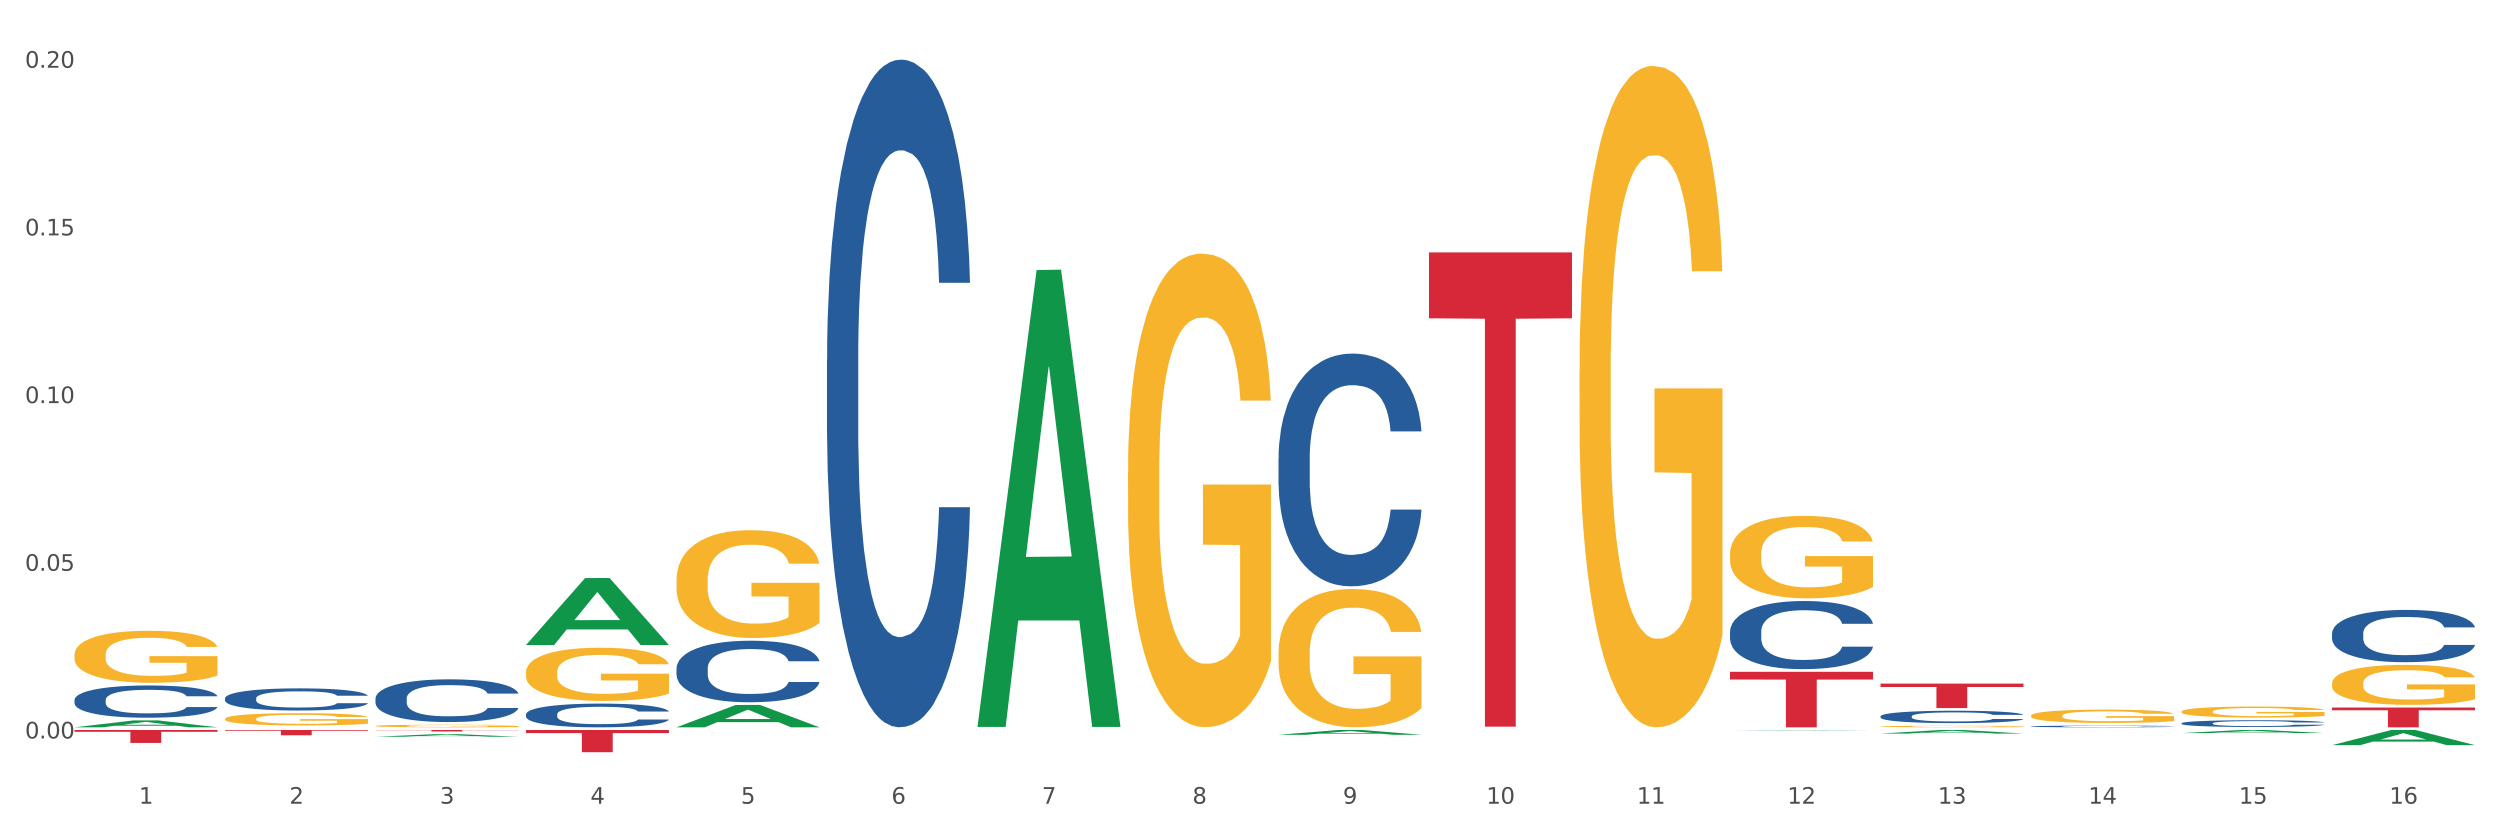 <?xml version="1.0" encoding="utf-8" standalone="no"?>
<!DOCTYPE svg PUBLIC "-//W3C//DTD SVG 1.1//EN"
  "http://www.w3.org/Graphics/SVG/1.1/DTD/svg11.dtd">
<svg xmlns:xlink="http://www.w3.org/1999/xlink" width="1080pt" height="360pt" viewBox="0 0 1080 360" xmlns="http://www.w3.org/2000/svg" version="1.1">
 <rect x="0" y="0" width="1080" height="360" fill="#333333" stroke="none"/>
 <defs>
  <style type="text/css">*{stroke-linejoin: round; stroke-linecap: butt}</style>
 </defs>
 <g id="figure_1">
  <g id="patch_1">
   <path d="M 0 360 
L 1080 360 
L 1080 0 
L 0 0 
z
" style="fill: #ffffff; stroke: #ffffff; stroke-linejoin: miter"/>
  </g>
  <g id="axes_1">
   <g id="matplotlib.axis_1">
    <g id="xtick_1">
     <g id="text_1">
      <!-- 1 -->
      <g style="fill: #4d4d4d" transform="translate(60.004 347.204) scale(0.096 -0.096)">
       <defs>
        <path id="DejaVuSans-31" d="M 794 531 
L 1825 531 
L 1825 4091 
L 703 3866 
L 703 4441 
L 1819 4666 
L 2450 4666 
L 2450 531 
L 3481 531 
L 3481 0 
L 794 0 
L 794 531 
z
" transform="scale(0.016)"/>
       </defs>
       <use xlink:href="#DejaVuSans-31"/>
      </g>
     </g>
    </g>
    <g id="xtick_2">
     <g id="text_2">
      <!-- 2 -->
      <g style="fill: #4d4d4d" transform="translate(125.021 347.204) scale(0.096 -0.096)">
       <defs>
        <path id="DejaVuSans-32" d="M 1228 531 
L 3431 531 
L 3431 0 
L 469 0 
L 469 531 
Q 828 903 1448 1529 
Q 2069 2156 2228 2338 
Q 2531 2678 2651 2914 
Q 2772 3150 2772 3378 
Q 2772 3750 2511 3984 
Q 2250 4219 1831 4219 
Q 1534 4219 1204 4116 
Q 875 4013 500 3803 
L 500 4441 
Q 881 4594 1212 4672 
Q 1544 4750 1819 4750 
Q 2544 4750 2975 4387 
Q 3406 4025 3406 3419 
Q 3406 3131 3298 2873 
Q 3191 2616 2906 2266 
Q 2828 2175 2409 1742 
Q 1991 1309 1228 531 
z
" transform="scale(0.016)"/>
       </defs>
       <use xlink:href="#DejaVuSans-32"/>
      </g>
     </g>
    </g>
    <g id="xtick_3">
     <g id="text_3">
      <!-- 3 -->
      <g style="fill: #4d4d4d" transform="translate(190.039 347.204) scale(0.096 -0.096)">
       <defs>
        <path id="DejaVuSans-33" d="M 2597 2516 
Q 3050 2419 3304 2112 
Q 3559 1806 3559 1356 
Q 3559 666 3084 287 
Q 2609 -91 1734 -91 
Q 1441 -91 1130 -33 
Q 819 25 488 141 
L 488 750 
Q 750 597 1062 519 
Q 1375 441 1716 441 
Q 2309 441 2620 675 
Q 2931 909 2931 1356 
Q 2931 1769 2642 2001 
Q 2353 2234 1838 2234 
L 1294 2234 
L 1294 2753 
L 1863 2753 
Q 2328 2753 2575 2939 
Q 2822 3125 2822 3475 
Q 2822 3834 2567 4026 
Q 2313 4219 1838 4219 
Q 1578 4219 1281 4162 
Q 984 4106 628 3988 
L 628 4550 
Q 988 4650 1302 4700 
Q 1616 4750 1894 4750 
Q 2613 4750 3031 4423 
Q 3450 4097 3450 3541 
Q 3450 3153 3228 2886 
Q 3006 2619 2597 2516 
z
" transform="scale(0.016)"/>
       </defs>
       <use xlink:href="#DejaVuSans-33"/>
      </g>
     </g>
    </g>
    <g id="xtick_4">
     <g id="text_4">
      <!-- 4 -->
      <g style="fill: #4d4d4d" transform="translate(255.056 347.204) scale(0.096 -0.096)">
       <defs>
        <path id="DejaVuSans-34" d="M 2419 4116 
L 825 1625 
L 2419 1625 
L 2419 4116 
z
M 2253 4666 
L 3047 4666 
L 3047 1625 
L 3713 1625 
L 3713 1100 
L 3047 1100 
L 3047 0 
L 2419 0 
L 2419 1100 
L 313 1100 
L 313 1709 
L 2253 4666 
z
" transform="scale(0.016)"/>
       </defs>
       <use xlink:href="#DejaVuSans-34"/>
      </g>
     </g>
    </g>
    <g id="xtick_5">
     <g id="text_5">
      <!-- 5 -->
      <g style="fill: #4d4d4d" transform="translate(320.073 347.204) scale(0.096 -0.096)">
       <defs>
        <path id="DejaVuSans-35" d="M 691 4666 
L 3169 4666 
L 3169 4134 
L 1269 4134 
L 1269 2991 
Q 1406 3038 1543 3061 
Q 1681 3084 1819 3084 
Q 2600 3084 3056 2656 
Q 3513 2228 3513 1497 
Q 3513 744 3044 326 
Q 2575 -91 1722 -91 
Q 1428 -91 1123 -41 
Q 819 9 494 109 
L 494 744 
Q 775 591 1075 516 
Q 1375 441 1709 441 
Q 2250 441 2565 725 
Q 2881 1009 2881 1497 
Q 2881 1984 2565 2268 
Q 2250 2553 1709 2553 
Q 1456 2553 1204 2497 
Q 953 2441 691 2322 
L 691 4666 
z
" transform="scale(0.016)"/>
       </defs>
       <use xlink:href="#DejaVuSans-35"/>
      </g>
     </g>
    </g>
    <g id="xtick_6">
     <g id="text_6">
      <!-- 6 -->
      <g style="fill: #4d4d4d" transform="translate(385.09 347.204) scale(0.096 -0.096)">
       <defs>
        <path id="DejaVuSans-36" d="M 2113 2584 
Q 1688 2584 1439 2293 
Q 1191 2003 1191 1497 
Q 1191 994 1439 701 
Q 1688 409 2113 409 
Q 2538 409 2786 701 
Q 3034 994 3034 1497 
Q 3034 2003 2786 2293 
Q 2538 2584 2113 2584 
z
M 3366 4563 
L 3366 3988 
Q 3128 4100 2886 4159 
Q 2644 4219 2406 4219 
Q 1781 4219 1451 3797 
Q 1122 3375 1075 2522 
Q 1259 2794 1537 2939 
Q 1816 3084 2150 3084 
Q 2853 3084 3261 2657 
Q 3669 2231 3669 1497 
Q 3669 778 3244 343 
Q 2819 -91 2113 -91 
Q 1303 -91 875 529 
Q 447 1150 447 2328 
Q 447 3434 972 4092 
Q 1497 4750 2381 4750 
Q 2619 4750 2861 4703 
Q 3103 4656 3366 4563 
z
" transform="scale(0.016)"/>
       </defs>
       <use xlink:href="#DejaVuSans-36"/>
      </g>
     </g>
    </g>
    <g id="xtick_7">
     <g id="text_7">
      <!-- 7 -->
      <g style="fill: #4d4d4d" transform="translate(450.108 347.204) scale(0.096 -0.096)">
       <defs>
        <path id="DejaVuSans-37" d="M 525 4666 
L 3525 4666 
L 3525 4397 
L 1831 0 
L 1172 0 
L 2766 4134 
L 525 4134 
L 525 4666 
z
" transform="scale(0.016)"/>
       </defs>
       <use xlink:href="#DejaVuSans-37"/>
      </g>
     </g>
    </g>
    <g id="xtick_8">
     <g id="text_8">
      <!-- 8 -->
      <g style="fill: #4d4d4d" transform="translate(515.125 347.204) scale(0.096 -0.096)">
       <defs>
        <path id="DejaVuSans-38" d="M 2034 2216 
Q 1584 2216 1326 1975 
Q 1069 1734 1069 1313 
Q 1069 891 1326 650 
Q 1584 409 2034 409 
Q 2484 409 2743 651 
Q 3003 894 3003 1313 
Q 3003 1734 2745 1975 
Q 2488 2216 2034 2216 
z
M 1403 2484 
Q 997 2584 770 2862 
Q 544 3141 544 3541 
Q 544 4100 942 4425 
Q 1341 4750 2034 4750 
Q 2731 4750 3128 4425 
Q 3525 4100 3525 3541 
Q 3525 3141 3298 2862 
Q 3072 2584 2669 2484 
Q 3125 2378 3379 2068 
Q 3634 1759 3634 1313 
Q 3634 634 3220 271 
Q 2806 -91 2034 -91 
Q 1263 -91 848 271 
Q 434 634 434 1313 
Q 434 1759 690 2068 
Q 947 2378 1403 2484 
z
M 1172 3481 
Q 1172 3119 1398 2916 
Q 1625 2713 2034 2713 
Q 2441 2713 2670 2916 
Q 2900 3119 2900 3481 
Q 2900 3844 2670 4047 
Q 2441 4250 2034 4250 
Q 1625 4250 1398 4047 
Q 1172 3844 1172 3481 
z
" transform="scale(0.016)"/>
       </defs>
       <use xlink:href="#DejaVuSans-38"/>
      </g>
     </g>
    </g>
    <g id="xtick_9">
     <g id="text_9">
      <!-- 9 -->
      <g style="fill: #4d4d4d" transform="translate(580.142 347.204) scale(0.096 -0.096)">
       <defs>
        <path id="DejaVuSans-39" d="M 703 97 
L 703 672 
Q 941 559 1184 500 
Q 1428 441 1663 441 
Q 2288 441 2617 861 
Q 2947 1281 2994 2138 
Q 2813 1869 2534 1725 
Q 2256 1581 1919 1581 
Q 1219 1581 811 2004 
Q 403 2428 403 3163 
Q 403 3881 828 4315 
Q 1253 4750 1959 4750 
Q 2769 4750 3195 4129 
Q 3622 3509 3622 2328 
Q 3622 1225 3098 567 
Q 2575 -91 1691 -91 
Q 1453 -91 1209 -44 
Q 966 3 703 97 
z
M 1959 2075 
Q 2384 2075 2632 2365 
Q 2881 2656 2881 3163 
Q 2881 3666 2632 3958 
Q 2384 4250 1959 4250 
Q 1534 4250 1286 3958 
Q 1038 3666 1038 3163 
Q 1038 2656 1286 2365 
Q 1534 2075 1959 2075 
z
" transform="scale(0.016)"/>
       </defs>
       <use xlink:href="#DejaVuSans-39"/>
      </g>
     </g>
    </g>
    <g id="xtick_10">
     <g id="text_10">
      <!-- 10 -->
      <g style="fill: #4d4d4d" transform="translate(642.105 347.204) scale(0.096 -0.096)">
       <defs>
        <path id="DejaVuSans-30" d="M 2034 4250 
Q 1547 4250 1301 3770 
Q 1056 3291 1056 2328 
Q 1056 1369 1301 889 
Q 1547 409 2034 409 
Q 2525 409 2770 889 
Q 3016 1369 3016 2328 
Q 3016 3291 2770 3770 
Q 2525 4250 2034 4250 
z
M 2034 4750 
Q 2819 4750 3233 4129 
Q 3647 3509 3647 2328 
Q 3647 1150 3233 529 
Q 2819 -91 2034 -91 
Q 1250 -91 836 529 
Q 422 1150 422 2328 
Q 422 3509 836 4129 
Q 1250 4750 2034 4750 
z
" transform="scale(0.016)"/>
       </defs>
       <use xlink:href="#DejaVuSans-31"/>
       <use xlink:href="#DejaVuSans-30" transform="translate(63.623 0)"/>
      </g>
     </g>
    </g>
    <g id="xtick_11">
     <g id="text_11">
      <!-- 11 -->
      <g style="fill: #4d4d4d" transform="translate(707.123 347.204) scale(0.096 -0.096)">
       <use xlink:href="#DejaVuSans-31"/>
       <use xlink:href="#DejaVuSans-31" transform="translate(63.623 0)"/>
      </g>
     </g>
    </g>
    <g id="xtick_12">
     <g id="text_12">
      <!-- 12 -->
      <g style="fill: #4d4d4d" transform="translate(772.14 347.204) scale(0.096 -0.096)">
       <use xlink:href="#DejaVuSans-31"/>
       <use xlink:href="#DejaVuSans-32" transform="translate(63.623 0)"/>
      </g>
     </g>
    </g>
    <g id="xtick_13">
     <g id="text_13">
      <!-- 13 -->
      <g style="fill: #4d4d4d" transform="translate(837.157 347.204) scale(0.096 -0.096)">
       <use xlink:href="#DejaVuSans-31"/>
       <use xlink:href="#DejaVuSans-33" transform="translate(63.623 0)"/>
      </g>
     </g>
    </g>
    <g id="xtick_14">
     <g id="text_14">
      <!-- 14 -->
      <g style="fill: #4d4d4d" transform="translate(902.174 347.204) scale(0.096 -0.096)">
       <use xlink:href="#DejaVuSans-31"/>
       <use xlink:href="#DejaVuSans-34" transform="translate(63.623 0)"/>
      </g>
     </g>
    </g>
    <g id="xtick_15">
     <g id="text_15">
      <!-- 15 -->
      <g style="fill: #4d4d4d" transform="translate(967.192 347.204) scale(0.096 -0.096)">
       <use xlink:href="#DejaVuSans-31"/>
       <use xlink:href="#DejaVuSans-35" transform="translate(63.623 0)"/>
      </g>
     </g>
    </g>
    <g id="xtick_16">
     <g id="text_16">
      <!-- 16 -->
      <g style="fill: #4d4d4d" transform="translate(1032.209 347.204) scale(0.096 -0.096)">
       <use xlink:href="#DejaVuSans-31"/>
       <use xlink:href="#DejaVuSans-36" transform="translate(63.623 0)"/>
      </g>
     </g>
    </g>
    <g id="xtick_17"/>
    <g id="xtick_18"/>
    <g id="xtick_19"/>
    <g id="xtick_20"/>
    <g id="xtick_21"/>
    <g id="xtick_22"/>
    <g id="xtick_23"/>
    <g id="xtick_24"/>
    <g id="xtick_25"/>
    <g id="xtick_26"/>
    <g id="xtick_27"/>
    <g id="xtick_28"/>
    <g id="xtick_29"/>
    <g id="xtick_30"/>
    <g id="xtick_31"/>
   </g>
   <g id="matplotlib.axis_2">
    <g id="ytick_1">
     <g id="text_17">
      <!-- 0.00 -->
      <g style="fill: #4d4d4d" transform="translate(10.8 319.012) scale(0.096 -0.096)">
       <defs>
        <path id="DejaVuSans-2e" d="M 684 794 
L 1344 794 
L 1344 0 
L 684 0 
L 684 794 
z
" transform="scale(0.016)"/>
       </defs>
       <use xlink:href="#DejaVuSans-30"/>
       <use xlink:href="#DejaVuSans-2e" transform="translate(63.623 0)"/>
       <use xlink:href="#DejaVuSans-30" transform="translate(95.41 0)"/>
       <use xlink:href="#DejaVuSans-30" transform="translate(159.033 0)"/>
      </g>
     </g>
    </g>
    <g id="ytick_2">
     <g id="text_18">
      <!-- 0.05 -->
      <g style="fill: #4d4d4d" transform="translate(10.8 246.576) scale(0.096 -0.096)">
       <use xlink:href="#DejaVuSans-30"/>
       <use xlink:href="#DejaVuSans-2e" transform="translate(63.623 0)"/>
       <use xlink:href="#DejaVuSans-30" transform="translate(95.41 0)"/>
       <use xlink:href="#DejaVuSans-35" transform="translate(159.033 0)"/>
      </g>
     </g>
    </g>
    <g id="ytick_3">
     <g id="text_19">
      <!-- 0.10 -->
      <g style="fill: #4d4d4d" transform="translate(10.8 174.14) scale(0.096 -0.096)">
       <use xlink:href="#DejaVuSans-30"/>
       <use xlink:href="#DejaVuSans-2e" transform="translate(63.623 0)"/>
       <use xlink:href="#DejaVuSans-31" transform="translate(95.41 0)"/>
       <use xlink:href="#DejaVuSans-30" transform="translate(159.033 0)"/>
      </g>
     </g>
    </g>
    <g id="ytick_4">
     <g id="text_20">
      <!-- 0.15 -->
      <g style="fill: #4d4d4d" transform="translate(10.8 101.704) scale(0.096 -0.096)">
       <use xlink:href="#DejaVuSans-30"/>
       <use xlink:href="#DejaVuSans-2e" transform="translate(63.623 0)"/>
       <use xlink:href="#DejaVuSans-31" transform="translate(95.41 0)"/>
       <use xlink:href="#DejaVuSans-35" transform="translate(159.033 0)"/>
      </g>
     </g>
    </g>
    <g id="ytick_5">
     <g id="text_21">
      <!-- 0.20 -->
      <g style="fill: #4d4d4d" transform="translate(10.8 29.268) scale(0.096 -0.096)">
       <use xlink:href="#DejaVuSans-30"/>
       <use xlink:href="#DejaVuSans-2e" transform="translate(63.623 0)"/>
       <use xlink:href="#DejaVuSans-32" transform="translate(95.41 0)"/>
       <use xlink:href="#DejaVuSans-30" transform="translate(159.033 0)"/>
      </g>
     </g>
    </g>
    <g id="ytick_6"/>
    <g id="ytick_7"/>
    <g id="ytick_8"/>
    <g id="ytick_9"/>
   </g>
   <g id="PolyCollection_1">
    <path d="M 32.175 314.201 
L 32.239 314.198 
L 57.709 311.208 
L 68.28 311.205 
L 93.941 314.206 
L 81.715 314.206 
L 76.176 313.508 
L 49.877 313.508 
L 49.686 313.519 
L 44.337 314.206 
L 32.175 314.206 
L 32.175 314.201 
L 53.188 313.091 
L 72.864 313.088 
L 63.122 311.845 
L 62.995 311.839 
L 62.867 311.848 
L 53.125 313.088 
L 53.188 313.091 
L 32.175 314.201 
z
" clip-path="url(#p7773a9c839)" style="fill: #109648"/>
    <path d="M 162.209 318.275 
L 162.273 318.274 
L 187.744 317.162 
L 198.314 317.161 
L 223.976 318.278 
L 211.75 318.278 
L 206.21 318.017 
L 179.912 318.017 
L 179.721 318.022 
L 174.372 318.278 
L 162.209 318.278 
L 162.209 318.275 
L 183.223 317.862 
L 202.899 317.861 
L 193.156 317.399 
L 193.029 317.397 
L 192.902 317.4 
L 183.159 317.861 
L 183.223 317.862 
L 162.209 318.275 
z
" clip-path="url(#p7773a9c839)" style="fill: #109648"/>
    <path d="M 227.227 278.61 
L 227.29 278.583 
L 252.761 249.722 
L 263.331 249.695 
L 288.993 278.665 
L 276.767 278.665 
L 271.227 271.919 
L 244.929 271.919 
L 244.738 272.028 
L 239.389 278.665 
L 227.227 278.665 
L 227.227 278.61 
L 248.24 267.893 
L 267.916 267.866 
L 258.174 255.87 
L 258.046 255.815 
L 257.919 255.897 
L 248.176 267.866 
L 248.24 267.893 
L 227.227 278.61 
z
" clip-path="url(#p7773a9c839)" style="fill: #109648"/>
    <path d="M 292.244 314.188 
L 292.308 314.179 
L 317.778 304.548 
L 328.349 304.539 
L 354.01 314.206 
L 341.784 314.206 
L 336.245 311.955 
L 309.946 311.955 
L 309.755 311.992 
L 304.406 314.206 
L 292.244 314.206 
L 292.244 314.188 
L 313.257 310.612 
L 332.933 310.603 
L 323.191 306.6 
L 323.063 306.582 
L 322.936 306.609 
L 313.194 310.603 
L 313.257 310.612 
L 292.244 314.188 
z
" clip-path="url(#p7773a9c839)" style="fill: #109648"/>
    <path d="M 422.278 313.665 
L 422.342 313.48 
L 447.813 116.676 
L 458.383 116.49 
L 484.045 314.036 
L 471.819 314.036 
L 466.279 268.035 
L 439.981 268.035 
L 439.79 268.777 
L 434.441 314.036 
L 422.278 314.036 
L 422.278 313.665 
L 443.292 240.582 
L 462.968 240.397 
L 453.225 158.596 
L 453.098 158.225 
L 452.971 158.782 
L 443.228 240.397 
L 443.292 240.582 
L 422.278 313.665 
z
" clip-path="url(#p7773a9c839)" style="fill: #109648"/>
    <path d="M 32.175 282.885 
L 32.248 282.864 
L 32.248 282.126 
L 32.394 281.49 
L 33.123 279.951 
L 34.217 278.679 
L 35.019 278.002 
L 35.821 277.448 
L 36.769 276.895 
L 37.936 276.32 
L 40.051 275.479 
L 41.363 275.048 
L 42.968 274.597 
L 45.885 273.941 
L 47.999 273.571 
L 50.187 273.264 
L 53.76 272.894 
L 56.094 272.73 
L 58.573 272.607 
L 61.563 272.525 
L 63.824 272.505 
L 68.783 272.566 
L 73.012 272.751 
L 75.054 272.894 
L 77.679 273.141 
L 79.065 273.305 
L 81.326 273.633 
L 83.659 274.064 
L 85.263 274.433 
L 87.67 275.13 
L 89.493 275.828 
L 91.17 276.689 
L 92.045 277.284 
L 92.702 277.838 
L 93.285 278.474 
L 93.868 279.479 
L 80.742 279.479 
L 80.232 278.761 
L 79.43 278.084 
L 78.263 277.428 
L 77.242 277.018 
L 75.492 276.505 
L 73.887 276.177 
L 72.21 275.93 
L 70.168 275.725 
L 68.564 275.623 
L 66.303 275.541 
L 61.855 275.561 
L 58.865 275.725 
L 56.823 275.93 
L 55.511 276.115 
L 54.344 276.32 
L 53.031 276.607 
L 51.5 277.038 
L 50.406 277.428 
L 49.312 277.92 
L 48.437 278.413 
L 47.635 278.987 
L 46.979 279.602 
L 46.468 280.238 
L 46.031 281.018 
L 45.666 282.31 
L 45.666 285.121 
L 45.812 285.756 
L 46.176 286.598 
L 46.614 287.233 
L 47.343 287.992 
L 47.999 288.505 
L 49.239 289.244 
L 50.625 289.859 
L 51.719 290.249 
L 52.812 290.577 
L 54.708 291.028 
L 56.823 291.398 
L 58.646 291.623 
L 61.126 291.828 
L 62.803 291.911 
L 64.261 291.952 
L 67.835 291.952 
L 70.387 291.89 
L 73.231 291.746 
L 75.419 291.562 
L 77.242 291.336 
L 79.284 290.967 
L 80.596 290.618 
L 80.596 286.331 
L 64.553 286.31 
L 64.553 283.459 
L 93.941 283.459 
L 93.941 291.828 
L 92.702 292.259 
L 91.316 292.649 
L 89.858 292.998 
L 87.67 293.429 
L 85.045 293.839 
L 82.711 294.126 
L 80.232 294.372 
L 77.315 294.598 
L 73.523 294.803 
L 71.189 294.885 
L 68.272 294.947 
L 64.845 294.967 
L 61.855 294.926 
L 58.938 294.823 
L 55.875 294.639 
L 52.885 294.372 
L 50.625 294.105 
L 48.364 293.777 
L 45.958 293.346 
L 44.062 292.936 
L 42.603 292.567 
L 40.999 292.095 
L 39.249 291.48 
L 37.936 290.926 
L 36.769 290.352 
L 35.529 289.613 
L 34.654 288.977 
L 33.779 288.177 
L 33.269 287.582 
L 32.685 286.659 
L 32.248 285.367 
L 32.175 282.885 
z
" clip-path="url(#p7773a9c839)" style="fill: #f7b32b"/>
    <path d="M 97.192 310.539 
L 97.265 310.535 
L 97.265 310.361 
L 97.411 310.211 
L 98.14 309.849 
L 99.234 309.55 
L 100.036 309.391 
L 100.838 309.26 
L 101.786 309.13 
L 102.953 308.995 
L 105.068 308.797 
L 106.381 308.695 
L 107.985 308.589 
L 110.902 308.435 
L 113.017 308.348 
L 115.204 308.275 
L 118.778 308.188 
L 121.111 308.15 
L 123.591 308.121 
L 126.58 308.102 
L 128.841 308.097 
L 133.8 308.111 
L 138.03 308.155 
L 140.071 308.188 
L 142.697 308.246 
L 144.082 308.285 
L 146.343 308.362 
L 148.676 308.464 
L 150.281 308.551 
L 152.687 308.715 
L 154.51 308.879 
L 156.188 309.082 
L 157.063 309.222 
L 157.719 309.352 
L 158.302 309.502 
L 158.886 309.738 
L 145.759 309.738 
L 145.249 309.569 
L 144.447 309.41 
L 143.28 309.255 
L 142.259 309.159 
L 140.509 309.038 
L 138.905 308.961 
L 137.227 308.903 
L 135.185 308.855 
L 133.581 308.831 
L 131.321 308.811 
L 126.872 308.816 
L 123.882 308.855 
L 121.84 308.903 
L 120.528 308.946 
L 119.361 308.995 
L 118.048 309.062 
L 116.517 309.164 
L 115.423 309.255 
L 114.329 309.371 
L 113.454 309.487 
L 112.652 309.622 
L 111.996 309.767 
L 111.485 309.917 
L 111.048 310.1 
L 110.683 310.404 
L 110.683 311.066 
L 110.829 311.215 
L 111.194 311.413 
L 111.631 311.563 
L 112.36 311.741 
L 113.017 311.862 
L 114.256 312.036 
L 115.642 312.181 
L 116.736 312.272 
L 117.83 312.35 
L 119.726 312.456 
L 121.84 312.543 
L 123.664 312.596 
L 126.143 312.644 
L 127.82 312.664 
L 129.279 312.673 
L 132.852 312.673 
L 135.404 312.659 
L 138.248 312.625 
L 140.436 312.581 
L 142.259 312.528 
L 144.301 312.441 
L 145.614 312.359 
L 145.614 311.35 
L 129.57 311.346 
L 129.57 310.675 
L 158.959 310.675 
L 158.959 312.644 
L 157.719 312.746 
L 156.333 312.837 
L 154.875 312.919 
L 152.687 313.021 
L 150.062 313.117 
L 147.728 313.185 
L 145.249 313.243 
L 142.332 313.296 
L 138.54 313.344 
L 136.206 313.363 
L 133.289 313.378 
L 129.862 313.383 
L 126.872 313.373 
L 123.955 313.349 
L 120.892 313.306 
L 117.903 313.243 
L 115.642 313.18 
L 113.381 313.103 
L 110.975 313.001 
L 109.079 312.905 
L 107.62 312.818 
L 106.016 312.707 
L 104.266 312.562 
L 102.953 312.432 
L 101.786 312.297 
L 100.547 312.123 
L 99.672 311.973 
L 98.797 311.785 
L 98.286 311.645 
L 97.703 311.428 
L 97.265 311.124 
L 97.192 310.539 
z
" clip-path="url(#p7773a9c839)" style="fill: #f7b32b"/>
    <path d="M 1007.434 295.205 
L 1007.507 295.189 
L 1007.507 294.622 
L 1007.652 294.133 
L 1008.382 292.951 
L 1009.475 291.973 
L 1010.278 291.453 
L 1011.08 291.027 
L 1012.028 290.602 
L 1013.195 290.16 
L 1015.309 289.514 
L 1016.622 289.183 
L 1018.226 288.836 
L 1021.143 288.331 
L 1023.258 288.048 
L 1025.446 287.811 
L 1029.019 287.527 
L 1031.353 287.401 
L 1033.832 287.307 
L 1036.822 287.243 
L 1039.083 287.228 
L 1044.041 287.275 
L 1048.271 287.417 
L 1050.313 287.527 
L 1052.938 287.716 
L 1054.324 287.843 
L 1056.584 288.095 
L 1058.918 288.426 
L 1060.522 288.71 
L 1062.929 289.246 
L 1064.752 289.782 
L 1066.429 290.444 
L 1067.304 290.901 
L 1067.96 291.327 
L 1068.544 291.816 
L 1069.127 292.588 
L 1056.001 292.588 
L 1055.49 292.036 
L 1054.688 291.516 
L 1053.521 291.011 
L 1052.5 290.696 
L 1050.75 290.302 
L 1049.146 290.05 
L 1047.469 289.861 
L 1045.427 289.703 
L 1043.823 289.624 
L 1041.562 289.561 
L 1037.114 289.577 
L 1034.124 289.703 
L 1032.082 289.861 
L 1030.769 290.002 
L 1029.602 290.16 
L 1028.29 290.381 
L 1026.758 290.712 
L 1025.665 291.011 
L 1024.571 291.39 
L 1023.696 291.768 
L 1022.893 292.21 
L 1022.237 292.683 
L 1021.727 293.171 
L 1021.289 293.77 
L 1020.925 294.764 
L 1020.925 296.924 
L 1021.07 297.412 
L 1021.435 298.059 
L 1021.873 298.547 
L 1022.602 299.131 
L 1023.258 299.525 
L 1024.498 300.093 
L 1025.883 300.565 
L 1026.977 300.865 
L 1028.071 301.117 
L 1029.967 301.464 
L 1032.082 301.748 
L 1033.905 301.921 
L 1036.384 302.079 
L 1038.062 302.142 
L 1039.52 302.174 
L 1043.093 302.174 
L 1045.646 302.126 
L 1048.49 302.016 
L 1050.677 301.874 
L 1052.5 301.701 
L 1054.542 301.417 
L 1055.855 301.149 
L 1055.855 297.854 
L 1039.812 297.838 
L 1039.812 295.647 
L 1069.2 295.647 
L 1069.2 302.079 
L 1067.96 302.41 
L 1066.575 302.71 
L 1065.116 302.978 
L 1062.929 303.309 
L 1060.303 303.624 
L 1057.97 303.845 
L 1055.49 304.034 
L 1052.573 304.207 
L 1048.781 304.365 
L 1046.448 304.428 
L 1043.531 304.475 
L 1040.103 304.491 
L 1037.114 304.46 
L 1034.197 304.381 
L 1031.134 304.239 
L 1028.144 304.034 
L 1025.883 303.829 
L 1023.623 303.577 
L 1021.216 303.246 
L 1019.32 302.93 
L 1017.862 302.647 
L 1016.257 302.284 
L 1014.507 301.811 
L 1013.195 301.385 
L 1012.028 300.944 
L 1010.788 300.376 
L 1009.913 299.888 
L 1009.038 299.273 
L 1008.527 298.815 
L 1007.944 298.106 
L 1007.507 297.113 
L 1007.434 295.205 
z
" clip-path="url(#p7773a9c839)" style="fill: #f7b32b"/>
    <path d="M 682.347 160.494 
L 682.42 160.234 
L 682.42 150.839 
L 682.566 142.75 
L 683.295 123.178 
L 684.389 106.999 
L 685.191 98.388 
L 685.994 91.342 
L 686.942 84.296 
L 688.108 76.99 
L 690.223 66.291 
L 691.536 60.811 
L 693.14 55.07 
L 696.057 46.719 
L 698.172 42.022 
L 700.36 38.108 
L 703.933 33.411 
L 706.266 31.323 
L 708.746 29.757 
L 711.736 28.713 
L 713.996 28.452 
L 718.955 29.235 
L 723.185 31.584 
L 725.227 33.411 
L 727.852 36.542 
L 729.237 38.63 
L 731.498 42.805 
L 733.832 48.285 
L 735.436 52.982 
L 737.842 61.854 
L 739.665 70.727 
L 741.343 81.687 
L 742.218 89.254 
L 742.874 96.3 
L 743.457 104.39 
L 744.041 117.176 
L 730.915 117.176 
L 730.404 108.043 
L 729.602 99.432 
L 728.435 91.081 
L 727.414 85.862 
L 725.664 79.338 
L 724.06 75.163 
L 722.383 72.032 
L 720.341 69.422 
L 718.736 68.117 
L 716.476 67.073 
L 712.027 67.334 
L 709.037 69.422 
L 706.996 72.032 
L 705.683 74.38 
L 704.516 76.99 
L 703.204 80.643 
L 701.672 86.123 
L 700.578 91.081 
L 699.484 97.344 
L 698.609 103.607 
L 697.807 110.913 
L 697.151 118.742 
L 696.64 126.832 
L 696.203 136.748 
L 695.838 153.188 
L 695.838 188.938 
L 695.984 197.028 
L 696.349 207.727 
L 696.786 215.816 
L 697.516 225.472 
L 698.172 231.996 
L 699.412 241.39 
L 700.797 249.218 
L 701.891 254.176 
L 702.985 258.352 
L 704.881 264.093 
L 706.996 268.79 
L 708.819 271.66 
L 711.298 274.27 
L 712.975 275.314 
L 714.434 275.836 
L 718.007 275.836 
L 720.559 275.053 
L 723.403 273.226 
L 725.591 270.877 
L 727.414 268.007 
L 729.456 263.31 
L 730.769 258.874 
L 730.769 204.335 
L 714.726 204.074 
L 714.726 167.801 
L 744.114 167.801 
L 744.114 274.27 
L 742.874 279.75 
L 741.489 284.708 
L 740.03 289.144 
L 737.842 294.624 
L 735.217 299.843 
L 732.884 303.497 
L 730.404 306.628 
L 727.487 309.498 
L 723.695 312.108 
L 721.362 313.152 
L 718.445 313.935 
L 715.017 314.196 
L 712.027 313.674 
L 709.11 312.369 
L 706.048 310.02 
L 703.058 306.628 
L 700.797 303.236 
L 698.536 299.06 
L 696.13 293.58 
L 694.234 288.361 
L 692.776 283.664 
L 691.171 277.662 
L 689.421 269.834 
L 688.108 262.788 
L 686.942 255.481 
L 685.702 246.087 
L 684.827 237.997 
L 683.952 227.82 
L 683.441 220.253 
L 682.858 208.51 
L 682.42 192.07 
L 682.347 160.494 
z
" clip-path="url(#p7773a9c839)" style="fill: #f7b32b"/>
    <path d="M 747.365 239.319 
L 747.438 239.287 
L 747.438 238.116 
L 747.583 237.107 
L 748.313 234.667 
L 749.407 232.65 
L 750.209 231.576 
L 751.011 230.697 
L 751.959 229.819 
L 753.126 228.908 
L 755.24 227.574 
L 756.553 226.891 
L 758.157 226.175 
L 761.074 225.134 
L 763.189 224.548 
L 765.377 224.06 
L 768.95 223.474 
L 771.284 223.214 
L 773.763 223.019 
L 776.753 222.889 
L 779.014 222.856 
L 783.972 222.954 
L 788.202 223.247 
L 790.244 223.474 
L 792.869 223.865 
L 794.255 224.125 
L 796.515 224.646 
L 798.849 225.329 
L 800.453 225.915 
L 802.86 227.021 
L 804.683 228.127 
L 806.36 229.494 
L 807.235 230.437 
L 807.891 231.316 
L 808.475 232.324 
L 809.058 233.918 
L 795.932 233.918 
L 795.421 232.78 
L 794.619 231.706 
L 793.452 230.665 
L 792.432 230.014 
L 790.681 229.201 
L 789.077 228.68 
L 787.4 228.29 
L 785.358 227.964 
L 783.754 227.802 
L 781.493 227.671 
L 777.045 227.704 
L 774.055 227.964 
L 772.013 228.29 
L 770.7 228.582 
L 769.533 228.908 
L 768.221 229.363 
L 766.689 230.047 
L 765.596 230.665 
L 764.502 231.446 
L 763.627 232.227 
L 762.824 233.138 
L 762.168 234.114 
L 761.658 235.122 
L 761.22 236.359 
L 760.856 238.408 
L 760.856 242.866 
L 761.001 243.875 
L 761.366 245.209 
L 761.804 246.217 
L 762.533 247.421 
L 763.189 248.234 
L 764.429 249.406 
L 765.814 250.382 
L 766.908 251 
L 768.002 251.521 
L 769.898 252.236 
L 772.013 252.822 
L 773.836 253.18 
L 776.315 253.505 
L 777.993 253.635 
L 779.451 253.701 
L 783.024 253.701 
L 785.577 253.603 
L 788.421 253.375 
L 790.608 253.082 
L 792.432 252.724 
L 794.473 252.139 
L 795.786 251.586 
L 795.786 244.786 
L 779.743 244.753 
L 779.743 240.23 
L 809.131 240.23 
L 809.131 253.505 
L 807.891 254.189 
L 806.506 254.807 
L 805.047 255.36 
L 802.86 256.043 
L 800.234 256.694 
L 797.901 257.149 
L 795.421 257.54 
L 792.504 257.898 
L 788.712 258.223 
L 786.379 258.353 
L 783.462 258.451 
L 780.034 258.483 
L 777.045 258.418 
L 774.128 258.256 
L 771.065 257.963 
L 768.075 257.54 
L 765.814 257.117 
L 763.554 256.596 
L 761.147 255.913 
L 759.251 255.262 
L 757.793 254.677 
L 756.188 253.928 
L 754.438 252.952 
L 753.126 252.074 
L 751.959 251.163 
L 750.719 249.991 
L 749.844 248.983 
L 748.969 247.714 
L 748.459 246.77 
L 747.875 245.306 
L 747.438 243.256 
L 747.365 239.319 
z
" clip-path="url(#p7773a9c839)" style="fill: #f7b32b"/>
    <path d="M 812.382 313.848 
L 812.455 313.848 
L 812.455 313.826 
L 812.601 313.807 
L 813.33 313.761 
L 814.424 313.724 
L 815.226 313.704 
L 816.028 313.687 
L 816.976 313.671 
L 818.143 313.654 
L 820.258 313.629 
L 821.57 313.616 
L 823.175 313.603 
L 826.092 313.583 
L 828.206 313.572 
L 830.394 313.563 
L 833.967 313.552 
L 836.301 313.547 
L 838.78 313.544 
L 841.77 313.541 
L 844.031 313.541 
L 848.99 313.542 
L 853.219 313.548 
L 855.261 313.552 
L 857.886 313.559 
L 859.272 313.564 
L 861.532 313.574 
L 863.866 313.587 
L 865.47 313.598 
L 867.877 313.618 
L 869.7 313.639 
L 871.377 313.665 
L 872.252 313.682 
L 872.909 313.699 
L 873.492 313.717 
L 874.075 313.747 
L 860.949 313.747 
L 860.439 313.726 
L 859.636 313.706 
L 858.47 313.686 
L 857.449 313.674 
L 855.699 313.659 
L 854.094 313.649 
L 852.417 313.642 
L 850.375 313.636 
L 848.771 313.633 
L 846.51 313.631 
L 842.062 313.631 
L 839.072 313.636 
L 837.03 313.642 
L 835.717 313.648 
L 834.551 313.654 
L 833.238 313.662 
L 831.707 313.675 
L 830.613 313.686 
L 829.519 313.701 
L 828.644 313.716 
L 827.842 313.733 
L 827.185 313.751 
L 826.675 313.77 
L 826.237 313.793 
L 825.873 313.831 
L 825.873 313.915 
L 826.019 313.933 
L 826.383 313.958 
L 826.821 313.977 
L 827.55 314 
L 828.206 314.015 
L 829.446 314.037 
L 830.832 314.055 
L 831.925 314.067 
L 833.019 314.076 
L 834.915 314.09 
L 837.03 314.101 
L 838.853 314.107 
L 841.333 314.113 
L 843.01 314.116 
L 844.468 314.117 
L 848.042 314.117 
L 850.594 314.115 
L 853.438 314.111 
L 855.626 314.106 
L 857.449 314.099 
L 859.491 314.088 
L 860.803 314.078 
L 860.803 313.95 
L 844.76 313.95 
L 844.76 313.865 
L 874.148 313.865 
L 874.148 314.113 
L 872.909 314.126 
L 871.523 314.138 
L 870.065 314.148 
L 867.877 314.161 
L 865.252 314.173 
L 862.918 314.182 
L 860.439 314.189 
L 857.522 314.196 
L 853.73 314.202 
L 851.396 314.204 
L 848.479 314.206 
L 845.052 314.206 
L 842.062 314.205 
L 839.145 314.202 
L 836.082 314.197 
L 833.092 314.189 
L 830.832 314.181 
L 828.571 314.171 
L 826.164 314.158 
L 824.268 314.146 
L 822.81 314.135 
L 821.206 314.121 
L 819.455 314.103 
L 818.143 314.087 
L 816.976 314.07 
L 815.736 314.048 
L 814.861 314.029 
L 813.986 314.005 
L 813.476 313.988 
L 812.892 313.96 
L 812.455 313.922 
L 812.382 313.848 
z
" clip-path="url(#p7773a9c839)" style="fill: #f7b32b"/>
    <path d="M 552.313 282.05 
L 552.386 281.996 
L 552.386 280.032 
L 552.532 278.34 
L 553.261 274.249 
L 554.355 270.866 
L 555.157 269.066 
L 555.959 267.593 
L 556.907 266.12 
L 558.074 264.592 
L 560.189 262.355 
L 561.501 261.21 
L 563.106 260.01 
L 566.023 258.264 
L 568.137 257.282 
L 570.325 256.463 
L 573.898 255.481 
L 576.232 255.045 
L 578.711 254.718 
L 581.701 254.499 
L 583.962 254.445 
L 588.921 254.608 
L 593.15 255.099 
L 595.192 255.481 
L 597.817 256.136 
L 599.203 256.573 
L 601.464 257.445 
L 603.797 258.591 
L 605.401 259.573 
L 607.808 261.428 
L 609.631 263.283 
L 611.308 265.574 
L 612.183 267.156 
L 612.84 268.629 
L 613.423 270.321 
L 614.006 272.994 
L 600.88 272.994 
L 600.37 271.084 
L 599.567 269.284 
L 598.401 267.538 
L 597.38 266.447 
L 595.63 265.083 
L 594.025 264.21 
L 592.348 263.556 
L 590.306 263.01 
L 588.702 262.737 
L 586.441 262.519 
L 581.993 262.574 
L 579.003 263.01 
L 576.961 263.556 
L 575.649 264.047 
L 574.482 264.592 
L 573.169 265.356 
L 571.638 266.502 
L 570.544 267.538 
L 569.45 268.848 
L 568.575 270.157 
L 567.773 271.685 
L 567.116 273.321 
L 566.606 275.013 
L 566.168 277.086 
L 565.804 280.523 
L 565.804 287.997 
L 565.95 289.688 
L 566.314 291.925 
L 566.752 293.616 
L 567.481 295.635 
L 568.137 296.999 
L 569.377 298.963 
L 570.763 300.599 
L 571.856 301.636 
L 572.95 302.509 
L 574.846 303.709 
L 576.961 304.691 
L 578.784 305.291 
L 581.264 305.837 
L 582.941 306.055 
L 584.399 306.164 
L 587.973 306.164 
L 590.525 306 
L 593.369 305.619 
L 595.557 305.128 
L 597.38 304.527 
L 599.422 303.545 
L 600.734 302.618 
L 600.734 291.216 
L 584.691 291.161 
L 584.691 283.578 
L 614.079 283.578 
L 614.079 305.837 
L 612.84 306.983 
L 611.454 308.019 
L 609.996 308.947 
L 607.808 310.092 
L 605.183 311.183 
L 602.849 311.947 
L 600.37 312.602 
L 597.453 313.202 
L 593.661 313.747 
L 591.327 313.966 
L 588.41 314.129 
L 584.983 314.184 
L 581.993 314.075 
L 579.076 313.802 
L 576.013 313.311 
L 573.023 312.602 
L 570.763 311.893 
L 568.502 311.02 
L 566.096 309.874 
L 564.199 308.783 
L 562.741 307.801 
L 561.137 306.546 
L 559.387 304.909 
L 558.074 303.436 
L 556.907 301.909 
L 555.667 299.945 
L 554.792 298.254 
L 553.917 296.126 
L 553.407 294.544 
L 552.823 292.089 
L 552.386 288.652 
L 552.313 282.05 
z
" clip-path="url(#p7773a9c839)" style="fill: #f7b32b"/>
    <path d="M 227.227 290.44 
L 227.3 290.419 
L 227.3 289.663 
L 227.445 289.013 
L 228.175 287.439 
L 229.269 286.139 
L 230.071 285.446 
L 230.873 284.88 
L 231.821 284.313 
L 232.988 283.726 
L 235.102 282.866 
L 236.415 282.425 
L 238.019 281.963 
L 240.936 281.292 
L 243.051 280.914 
L 245.239 280.6 
L 248.812 280.222 
L 251.146 280.054 
L 253.625 279.928 
L 256.615 279.844 
L 258.876 279.823 
L 263.834 279.886 
L 268.064 280.075 
L 270.106 280.222 
L 272.731 280.474 
L 274.117 280.642 
L 276.377 280.977 
L 278.711 281.418 
L 280.315 281.796 
L 282.722 282.509 
L 284.545 283.222 
L 286.222 284.103 
L 287.097 284.712 
L 287.753 285.278 
L 288.337 285.929 
L 288.92 286.957 
L 275.794 286.957 
L 275.283 286.223 
L 274.481 285.53 
L 273.315 284.859 
L 272.294 284.439 
L 270.543 283.915 
L 268.939 283.579 
L 267.262 283.327 
L 265.22 283.117 
L 263.616 283.012 
L 261.355 282.929 
L 256.907 282.95 
L 253.917 283.117 
L 251.875 283.327 
L 250.562 283.516 
L 249.396 283.726 
L 248.083 284.02 
L 246.552 284.46 
L 245.458 284.859 
L 244.364 285.362 
L 243.489 285.866 
L 242.687 286.453 
L 242.03 287.083 
L 241.52 287.733 
L 241.082 288.531 
L 240.718 289.852 
L 240.718 292.727 
L 240.863 293.377 
L 241.228 294.237 
L 241.666 294.888 
L 242.395 295.664 
L 243.051 296.189 
L 244.291 296.944 
L 245.676 297.573 
L 246.77 297.972 
L 247.864 298.308 
L 249.76 298.769 
L 251.875 299.147 
L 253.698 299.378 
L 256.177 299.588 
L 257.855 299.672 
L 259.313 299.714 
L 262.886 299.714 
L 265.439 299.651 
L 268.283 299.504 
L 270.47 299.315 
L 272.294 299.084 
L 274.335 298.706 
L 275.648 298.35 
L 275.648 293.965 
L 259.605 293.944 
L 259.605 291.027 
L 288.993 291.027 
L 288.993 299.588 
L 287.753 300.028 
L 286.368 300.427 
L 284.909 300.784 
L 282.722 301.224 
L 280.096 301.644 
L 277.763 301.938 
L 275.283 302.189 
L 272.366 302.42 
L 268.574 302.63 
L 266.241 302.714 
L 263.324 302.777 
L 259.897 302.798 
L 256.907 302.756 
L 253.99 302.651 
L 250.927 302.462 
L 247.937 302.189 
L 245.676 301.917 
L 243.416 301.581 
L 241.009 301.14 
L 239.113 300.721 
L 237.655 300.343 
L 236.05 299.86 
L 234.3 299.231 
L 232.988 298.664 
L 231.821 298.077 
L 230.581 297.322 
L 229.706 296.671 
L 228.831 295.853 
L 228.321 295.245 
L 227.737 294.3 
L 227.3 292.979 
L 227.227 290.44 
z
" clip-path="url(#p7773a9c839)" style="fill: #f7b32b"/>
    <path d="M 292.244 250.574 
L 292.317 250.531 
L 292.317 249 
L 292.463 247.681 
L 293.192 244.49 
L 294.286 241.852 
L 295.088 240.448 
L 295.89 239.299 
L 296.838 238.15 
L 298.005 236.959 
L 300.12 235.214 
L 301.432 234.321 
L 303.037 233.385 
L 305.954 232.023 
L 308.068 231.257 
L 310.256 230.619 
L 313.829 229.853 
L 316.163 229.513 
L 318.642 229.258 
L 321.632 229.087 
L 323.893 229.045 
L 328.852 229.173 
L 333.081 229.555 
L 335.123 229.853 
L 337.748 230.364 
L 339.134 230.704 
L 341.395 231.385 
L 343.728 232.279 
L 345.332 233.044 
L 347.739 234.491 
L 349.562 235.938 
L 351.239 237.725 
L 352.114 238.958 
L 352.771 240.107 
L 353.354 241.426 
L 353.937 243.511 
L 340.811 243.511 
L 340.301 242.022 
L 339.499 240.618 
L 338.332 239.256 
L 337.311 238.405 
L 335.561 237.342 
L 333.956 236.661 
L 332.279 236.15 
L 330.237 235.725 
L 328.633 235.512 
L 326.372 235.342 
L 321.924 235.384 
L 318.934 235.725 
L 316.892 236.15 
L 315.58 236.533 
L 314.413 236.959 
L 313.1 237.554 
L 311.569 238.448 
L 310.475 239.256 
L 309.381 240.277 
L 308.506 241.299 
L 307.704 242.49 
L 307.047 243.766 
L 306.537 245.085 
L 306.099 246.702 
L 305.735 249.383 
L 305.735 255.212 
L 305.881 256.531 
L 306.245 258.275 
L 306.683 259.594 
L 307.412 261.168 
L 308.068 262.232 
L 309.308 263.764 
L 310.694 265.04 
L 311.788 265.848 
L 312.881 266.529 
L 314.777 267.465 
L 316.892 268.231 
L 318.715 268.699 
L 321.195 269.125 
L 322.872 269.295 
L 324.33 269.38 
L 327.904 269.38 
L 330.456 269.252 
L 333.3 268.954 
L 335.488 268.572 
L 337.311 268.103 
L 339.353 267.338 
L 340.665 266.614 
L 340.665 257.722 
L 324.622 257.679 
L 324.622 251.765 
L 354.01 251.765 
L 354.01 269.125 
L 352.771 270.018 
L 351.385 270.827 
L 349.927 271.55 
L 347.739 272.443 
L 345.114 273.294 
L 342.78 273.89 
L 340.301 274.401 
L 337.384 274.869 
L 333.592 275.294 
L 331.258 275.464 
L 328.341 275.592 
L 324.914 275.634 
L 321.924 275.549 
L 319.007 275.337 
L 315.944 274.954 
L 312.954 274.401 
L 310.694 273.847 
L 308.433 273.167 
L 306.027 272.273 
L 304.131 271.422 
L 302.672 270.656 
L 301.068 269.678 
L 299.318 268.401 
L 298.005 267.253 
L 296.838 266.061 
L 295.598 264.529 
L 294.723 263.211 
L 293.848 261.551 
L 293.338 260.317 
L 292.754 258.403 
L 292.317 255.722 
L 292.244 250.574 
z
" clip-path="url(#p7773a9c839)" style="fill: #f7b32b"/>
    <path d="M 487.296 204.085 
L 487.369 203.898 
L 487.369 197.172 
L 487.514 191.38 
L 488.244 177.368 
L 489.338 165.785 
L 490.14 159.62 
L 490.942 154.575 
L 491.89 149.531 
L 493.057 144.3 
L 495.171 136.64 
L 496.484 132.717 
L 498.088 128.606 
L 501.005 122.628 
L 503.12 119.265 
L 505.308 116.463 
L 508.881 113.1 
L 511.215 111.605 
L 513.694 110.484 
L 516.684 109.737 
L 518.945 109.55 
L 523.903 110.11 
L 528.133 111.792 
L 530.175 113.1 
L 532.8 115.342 
L 534.186 116.836 
L 536.446 119.825 
L 538.78 123.749 
L 540.384 127.112 
L 542.791 133.464 
L 544.614 139.816 
L 546.291 147.663 
L 547.166 153.081 
L 547.822 158.125 
L 548.406 163.917 
L 548.989 173.071 
L 535.863 173.071 
L 535.352 166.532 
L 534.55 160.367 
L 533.383 154.389 
L 532.363 150.652 
L 530.612 145.981 
L 529.008 142.992 
L 527.331 140.75 
L 525.289 138.882 
L 523.685 137.948 
L 521.424 137.2 
L 516.976 137.387 
L 513.986 138.882 
L 511.944 140.75 
L 510.631 142.432 
L 509.464 144.3 
L 508.152 146.915 
L 506.62 150.839 
L 505.527 154.389 
L 504.433 158.872 
L 503.558 163.356 
L 502.756 168.587 
L 502.099 174.192 
L 501.589 179.984 
L 501.151 187.083 
L 500.787 198.854 
L 500.787 224.449 
L 500.932 230.241 
L 501.297 237.9 
L 501.735 243.692 
L 502.464 250.605 
L 503.12 255.275 
L 504.36 262.001 
L 505.745 267.606 
L 506.839 271.156 
L 507.933 274.145 
L 509.829 278.255 
L 511.944 281.618 
L 513.767 283.673 
L 516.246 285.542 
L 517.924 286.289 
L 519.382 286.662 
L 522.955 286.662 
L 525.508 286.102 
L 528.352 284.794 
L 530.539 283.113 
L 532.363 281.058 
L 534.404 277.695 
L 535.717 274.519 
L 535.717 235.472 
L 519.674 235.285 
L 519.674 209.316 
L 549.062 209.316 
L 549.062 285.542 
L 547.822 289.465 
L 546.437 293.015 
L 544.978 296.191 
L 542.791 300.114 
L 540.165 303.851 
L 537.832 306.466 
L 535.352 308.708 
L 532.435 310.763 
L 528.643 312.632 
L 526.31 313.379 
L 523.393 313.939 
L 519.966 314.126 
L 516.976 313.752 
L 514.059 312.818 
L 510.996 311.137 
L 508.006 308.708 
L 505.745 306.279 
L 503.485 303.29 
L 501.078 299.367 
L 499.182 295.63 
L 497.724 292.267 
L 496.119 287.97 
L 494.369 282.365 
L 493.057 277.321 
L 491.89 272.09 
L 490.65 265.364 
L 489.775 259.572 
L 488.9 252.286 
L 488.39 246.868 
L 487.806 238.461 
L 487.369 226.691 
L 487.296 204.085 
z
" clip-path="url(#p7773a9c839)" style="fill: #f7b32b"/>
    <path d="M 162.209 313.603 
L 162.282 313.602 
L 162.282 313.565 
L 162.428 313.533 
L 163.157 313.456 
L 164.251 313.392 
L 165.054 313.359 
L 165.856 313.331 
L 166.804 313.303 
L 167.97 313.275 
L 170.085 313.233 
L 171.398 313.211 
L 173.002 313.188 
L 175.919 313.156 
L 178.034 313.137 
L 180.222 313.122 
L 183.795 313.103 
L 186.128 313.095 
L 188.608 313.089 
L 191.598 313.085 
L 193.858 313.084 
L 198.817 313.087 
L 203.047 313.096 
L 205.089 313.103 
L 207.714 313.116 
L 209.099 313.124 
L 211.36 313.14 
L 213.694 313.162 
L 215.298 313.18 
L 217.704 313.215 
L 219.528 313.25 
L 221.205 313.293 
L 222.08 313.323 
L 222.736 313.35 
L 223.32 313.382 
L 223.903 313.432 
L 210.777 313.432 
L 210.266 313.397 
L 209.464 313.363 
L 208.297 313.33 
L 207.276 313.309 
L 205.526 313.284 
L 203.922 313.267 
L 202.245 313.255 
L 200.203 313.245 
L 198.598 313.24 
L 196.338 313.236 
L 191.889 313.237 
L 188.9 313.245 
L 186.858 313.255 
L 185.545 313.264 
L 184.378 313.275 
L 183.066 313.289 
L 181.534 313.31 
L 180.44 313.33 
L 179.347 313.355 
L 178.471 313.379 
L 177.669 313.408 
L 177.013 313.439 
L 176.503 313.47 
L 176.065 313.509 
L 175.7 313.574 
L 175.7 313.714 
L 175.846 313.746 
L 176.211 313.788 
L 176.648 313.82 
L 177.378 313.858 
L 178.034 313.884 
L 179.274 313.92 
L 180.659 313.951 
L 181.753 313.971 
L 182.847 313.987 
L 184.743 314.01 
L 186.858 314.028 
L 188.681 314.039 
L 191.16 314.05 
L 192.837 314.054 
L 194.296 314.056 
L 197.869 314.056 
L 200.422 314.053 
L 203.266 314.046 
L 205.453 314.036 
L 207.276 314.025 
L 209.318 314.007 
L 210.631 313.989 
L 210.631 313.775 
L 194.588 313.774 
L 194.588 313.631 
L 223.976 313.631 
L 223.976 314.05 
L 222.736 314.071 
L 221.351 314.091 
L 219.892 314.108 
L 217.704 314.13 
L 215.079 314.15 
L 212.746 314.164 
L 210.266 314.177 
L 207.349 314.188 
L 203.557 314.198 
L 201.224 314.202 
L 198.307 314.205 
L 194.879 314.206 
L 191.889 314.204 
L 188.972 314.199 
L 185.91 314.19 
L 182.92 314.177 
L 180.659 314.163 
L 178.399 314.147 
L 175.992 314.125 
L 174.096 314.105 
L 172.638 314.087 
L 171.033 314.063 
L 169.283 314.032 
L 167.97 314.005 
L 166.804 313.976 
L 165.564 313.939 
L 164.689 313.907 
L 163.814 313.867 
L 163.303 313.837 
L 162.72 313.791 
L 162.282 313.727 
L 162.209 313.603 
z
" clip-path="url(#p7773a9c839)" style="fill: #f7b32b"/>
    <path d="M 942.416 307.427 
L 942.489 307.423 
L 942.489 307.267 
L 942.635 307.132 
L 943.364 306.807 
L 944.458 306.538 
L 945.26 306.395 
L 946.063 306.278 
L 947.011 306.161 
L 948.177 306.039 
L 950.292 305.861 
L 951.605 305.77 
L 953.209 305.675 
L 956.126 305.536 
L 958.241 305.458 
L 960.429 305.393 
L 964.002 305.314 
L 966.335 305.28 
L 968.815 305.254 
L 971.805 305.236 
L 974.065 305.232 
L 979.024 305.245 
L 983.254 305.284 
L 985.296 305.314 
L 987.921 305.367 
L 989.306 305.401 
L 991.567 305.471 
L 993.901 305.562 
L 995.505 305.64 
L 997.911 305.787 
L 999.734 305.935 
L 1001.412 306.117 
L 1002.287 306.243 
L 1002.943 306.36 
L 1003.526 306.495 
L 1004.11 306.707 
L 990.984 306.707 
L 990.473 306.555 
L 989.671 306.412 
L 988.504 306.273 
L 987.483 306.187 
L 985.733 306.078 
L 984.129 306.009 
L 982.451 305.957 
L 980.41 305.913 
L 978.805 305.892 
L 976.545 305.874 
L 972.096 305.878 
L 969.106 305.913 
L 967.065 305.957 
L 965.752 305.996 
L 964.585 306.039 
L 963.273 306.1 
L 961.741 306.191 
L 960.647 306.273 
L 959.553 306.377 
L 958.678 306.482 
L 957.876 306.603 
L 957.22 306.733 
L 956.709 306.868 
L 956.272 307.033 
L 955.907 307.306 
L 955.907 307.9 
L 956.053 308.035 
L 956.418 308.213 
L 956.855 308.347 
L 957.585 308.508 
L 958.241 308.616 
L 959.481 308.772 
L 960.866 308.903 
L 961.96 308.985 
L 963.054 309.055 
L 964.95 309.15 
L 967.065 309.228 
L 968.888 309.276 
L 971.367 309.319 
L 973.044 309.337 
L 974.503 309.345 
L 978.076 309.345 
L 980.628 309.332 
L 983.472 309.302 
L 985.66 309.263 
L 987.483 309.215 
L 989.525 309.137 
L 990.838 309.063 
L 990.838 308.156 
L 974.795 308.152 
L 974.795 307.549 
L 1004.183 307.549 
L 1004.183 309.319 
L 1002.943 309.41 
L 1001.558 309.493 
L 1000.099 309.567 
L 997.911 309.658 
L 995.286 309.744 
L 992.953 309.805 
L 990.473 309.857 
L 987.556 309.905 
L 983.764 309.948 
L 981.431 309.966 
L 978.514 309.979 
L 975.086 309.983 
L 972.096 309.974 
L 969.179 309.953 
L 966.117 309.914 
L 963.127 309.857 
L 960.866 309.801 
L 958.605 309.731 
L 956.199 309.64 
L 954.303 309.553 
L 952.844 309.475 
L 951.24 309.376 
L 949.49 309.245 
L 948.177 309.128 
L 947.011 309.007 
L 945.771 308.851 
L 944.896 308.716 
L 944.021 308.547 
L 943.51 308.421 
L 942.927 308.226 
L 942.489 307.952 
L 942.416 307.427 
z
" clip-path="url(#p7773a9c839)" style="fill: #f7b32b"/>
    <path d="M 877.399 309.215 
L 877.472 309.209 
L 877.472 309.02 
L 877.618 308.856 
L 878.347 308.461 
L 879.441 308.134 
L 880.243 307.96 
L 881.045 307.817 
L 881.993 307.675 
L 883.16 307.527 
L 885.275 307.311 
L 886.588 307.2 
L 888.192 307.084 
L 891.109 306.916 
L 893.224 306.821 
L 895.411 306.742 
L 898.985 306.647 
L 901.318 306.605 
L 903.798 306.573 
L 906.787 306.552 
L 909.048 306.547 
L 914.007 306.562 
L 918.236 306.61 
L 920.278 306.647 
L 922.904 306.71 
L 924.289 306.752 
L 926.55 306.837 
L 928.883 306.947 
L 930.488 307.042 
L 932.894 307.221 
L 934.717 307.401 
L 936.394 307.622 
L 937.27 307.775 
L 937.926 307.918 
L 938.509 308.081 
L 939.093 308.339 
L 925.966 308.339 
L 925.456 308.155 
L 924.654 307.981 
L 923.487 307.812 
L 922.466 307.707 
L 920.716 307.575 
L 919.111 307.49 
L 917.434 307.427 
L 915.392 307.374 
L 913.788 307.348 
L 911.527 307.327 
L 907.079 307.332 
L 904.089 307.374 
L 902.047 307.427 
L 900.735 307.475 
L 899.568 307.527 
L 898.255 307.601 
L 896.724 307.712 
L 895.63 307.812 
L 894.536 307.939 
L 893.661 308.065 
L 892.859 308.213 
L 892.203 308.371 
L 891.692 308.534 
L 891.255 308.735 
L 890.89 309.067 
L 890.89 309.789 
L 891.036 309.953 
L 891.4 310.169 
L 891.838 310.333 
L 892.567 310.528 
L 893.224 310.659 
L 894.463 310.849 
L 895.849 311.007 
L 896.943 311.108 
L 898.037 311.192 
L 899.933 311.308 
L 902.047 311.403 
L 903.87 311.461 
L 906.35 311.514 
L 908.027 311.535 
L 909.486 311.545 
L 913.059 311.545 
L 915.611 311.529 
L 918.455 311.493 
L 920.643 311.445 
L 922.466 311.387 
L 924.508 311.292 
L 925.82 311.203 
L 925.82 310.101 
L 909.777 310.095 
L 909.777 309.362 
L 939.166 309.362 
L 939.166 311.514 
L 937.926 311.624 
L 936.54 311.725 
L 935.082 311.814 
L 932.894 311.925 
L 930.269 312.03 
L 927.935 312.104 
L 925.456 312.167 
L 922.539 312.225 
L 918.747 312.278 
L 916.413 312.299 
L 913.496 312.315 
L 910.069 312.32 
L 907.079 312.31 
L 904.162 312.283 
L 901.099 312.236 
L 898.109 312.167 
L 895.849 312.099 
L 893.588 312.015 
L 891.182 311.904 
L 889.286 311.798 
L 887.827 311.703 
L 886.223 311.582 
L 884.473 311.424 
L 883.16 311.282 
L 881.993 311.134 
L 880.754 310.944 
L 879.879 310.781 
L 879.003 310.575 
L 878.493 310.422 
L 877.91 310.185 
L 877.472 309.853 
L 877.399 309.215 
z
" clip-path="url(#p7773a9c839)" style="fill: #f7b32b"/>
    <path d="M 812.382 309.437 
L 812.455 309.432 
L 812.455 309.295 
L 812.674 309.11 
L 813.477 308.768 
L 814.499 308.509 
L 816.251 308.206 
L 817.201 308.079 
L 818.442 307.938 
L 820.997 307.708 
L 823.917 307.513 
L 825.962 307.405 
L 827.495 307.337 
L 830.926 307.215 
L 832.898 307.161 
L 834.942 307.117 
L 836.694 307.088 
L 839.615 307.054 
L 841.951 307.039 
L 844.652 307.034 
L 846.916 307.039 
L 849.909 307.058 
L 854.29 307.117 
L 855.969 307.151 
L 858.232 307.21 
L 860.568 307.288 
L 862.467 307.366 
L 864.657 307.479 
L 866.92 307.625 
L 869.111 307.811 
L 870.644 307.982 
L 871.885 308.162 
L 872.98 308.382 
L 873.783 308.621 
L 874.148 308.822 
L 860.787 308.822 
L 860.422 308.641 
L 859.692 308.446 
L 858.962 308.314 
L 858.159 308.206 
L 856.918 308.084 
L 855.823 308.006 
L 853.998 307.913 
L 852.318 307.855 
L 850.931 307.82 
L 849.252 307.791 
L 845.674 307.762 
L 843.119 307.762 
L 841.513 307.772 
L 839.542 307.796 
L 837.862 307.83 
L 835.891 307.889 
L 834.358 307.952 
L 832.825 308.035 
L 831.949 308.094 
L 830.634 308.201 
L 829.758 308.289 
L 828.59 308.441 
L 827.933 308.548 
L 826.765 308.827 
L 826.254 309.032 
L 826.035 309.173 
L 825.889 309.33 
L 825.889 310.091 
L 826.327 310.433 
L 826.692 310.58 
L 827.276 310.746 
L 828.371 310.961 
L 829.977 311.171 
L 831.657 311.322 
L 833.044 311.415 
L 834.358 311.483 
L 835.672 311.537 
L 837.278 311.586 
L 838.592 311.615 
L 840.564 311.645 
L 842.9 311.659 
L 844.725 311.659 
L 848.449 311.635 
L 850.128 311.61 
L 851.734 311.576 
L 853.486 311.522 
L 854.874 311.464 
L 855.677 311.42 
L 856.991 311.327 
L 858.013 311.229 
L 858.889 311.117 
L 859.473 311.019 
L 860.13 310.873 
L 860.641 310.707 
L 860.787 310.619 
L 874.148 310.619 
L 873.856 310.795 
L 873.345 310.966 
L 872.323 311.195 
L 871.52 311.327 
L 870.279 311.488 
L 868.965 311.625 
L 867.139 311.776 
L 865.46 311.889 
L 863.708 311.986 
L 861.81 312.074 
L 858.378 312.196 
L 857.137 312.231 
L 854.509 312.289 
L 852.464 312.323 
L 849.471 312.358 
L 846.405 312.377 
L 843.192 312.382 
L 840.345 312.372 
L 837.205 312.343 
L 835.234 312.314 
L 833.044 312.27 
L 830.488 312.201 
L 828.079 312.118 
L 825.816 312.021 
L 823.698 311.908 
L 821.727 311.781 
L 819.172 311.571 
L 817.274 311.366 
L 815.886 311.176 
L 814.937 311.015 
L 813.988 310.809 
L 813.477 310.668 
L 812.674 310.326 
L 812.382 310.008 
L 812.382 309.437 
z
" clip-path="url(#p7773a9c839)" style="fill: #255c99"/>
    <path d="M 877.399 313.806 
L 877.472 313.805 
L 877.472 313.786 
L 877.691 313.761 
L 878.494 313.715 
L 879.516 313.68 
L 881.269 313.638 
L 882.218 313.621 
L 883.459 313.602 
L 886.014 313.571 
L 888.935 313.544 
L 890.979 313.529 
L 892.512 313.52 
L 895.944 313.503 
L 897.915 313.496 
L 899.959 313.49 
L 901.711 313.486 
L 904.632 313.481 
L 906.968 313.479 
L 909.67 313.479 
L 911.933 313.479 
L 914.926 313.482 
L 919.307 313.49 
L 920.986 313.495 
L 923.249 313.503 
L 925.586 313.513 
L 927.484 313.524 
L 929.674 313.539 
L 931.938 313.559 
L 934.128 313.584 
L 935.661 313.608 
L 936.902 313.632 
L 937.997 313.662 
L 938.8 313.695 
L 939.166 313.722 
L 925.805 313.722 
L 925.44 313.697 
L 924.71 313.671 
L 923.979 313.653 
L 923.176 313.638 
L 921.935 313.622 
L 920.84 313.611 
L 919.015 313.598 
L 917.336 313.59 
L 915.948 313.586 
L 914.269 313.582 
L 910.692 313.578 
L 908.136 313.578 
L 906.53 313.579 
L 904.559 313.582 
L 902.88 313.587 
L 900.908 313.595 
L 899.375 313.604 
L 897.842 313.615 
L 896.966 313.623 
L 895.652 313.638 
L 894.775 313.65 
L 893.607 313.67 
L 892.95 313.685 
L 891.782 313.723 
L 891.271 313.751 
L 891.052 313.77 
L 890.906 313.791 
L 890.906 313.895 
L 891.344 313.941 
L 891.709 313.961 
L 892.293 313.984 
L 893.388 314.013 
L 894.995 314.042 
L 896.674 314.062 
L 898.061 314.075 
L 899.375 314.084 
L 900.689 314.092 
L 902.296 314.098 
L 903.61 314.102 
L 905.581 314.106 
L 907.917 314.108 
L 909.743 314.108 
L 913.466 314.105 
L 915.145 314.101 
L 916.751 314.097 
L 918.504 314.09 
L 919.891 314.082 
L 920.694 314.076 
L 922.008 314.063 
L 923.03 314.05 
L 923.906 314.034 
L 924.491 314.021 
L 925.148 314.001 
L 925.659 313.979 
L 925.805 313.967 
L 939.166 313.967 
L 938.873 313.991 
L 938.362 314.014 
L 937.34 314.045 
L 936.537 314.063 
L 935.296 314.085 
L 933.982 314.103 
L 932.157 314.124 
L 930.477 314.139 
L 928.725 314.153 
L 926.827 314.165 
L 923.395 314.181 
L 922.154 314.186 
L 919.526 314.194 
L 917.482 314.198 
L 914.488 314.203 
L 911.422 314.206 
L 908.209 314.206 
L 905.362 314.205 
L 902.223 314.201 
L 900.251 314.197 
L 898.061 314.191 
L 895.506 314.182 
L 893.096 314.171 
L 890.833 314.157 
L 888.716 314.142 
L 886.744 314.125 
L 884.189 314.096 
L 882.291 314.068 
L 880.904 314.042 
L 879.954 314.02 
L 879.005 313.992 
L 878.494 313.973 
L 877.691 313.927 
L 877.399 313.884 
L 877.399 313.806 
z
" clip-path="url(#p7773a9c839)" style="fill: #255c99"/>
    <path d="M 552.313 197.923 
L 552.386 197.831 
L 552.386 195.26 
L 552.605 191.771 
L 553.408 185.344 
L 554.43 180.478 
L 556.182 174.786 
L 557.132 172.399 
L 558.373 169.736 
L 560.928 165.421 
L 563.848 161.748 
L 565.893 159.728 
L 567.426 158.443 
L 570.857 156.148 
L 572.829 155.138 
L 574.873 154.312 
L 576.625 153.761 
L 579.546 153.118 
L 581.882 152.842 
L 584.583 152.751 
L 586.847 152.842 
L 589.84 153.21 
L 594.221 154.312 
L 595.9 154.954 
L 598.163 156.056 
L 600.499 157.525 
L 602.398 158.994 
L 604.588 161.106 
L 606.851 163.86 
L 609.042 167.349 
L 610.575 170.562 
L 611.816 173.96 
L 612.911 178.091 
L 613.714 182.59 
L 614.079 186.354 
L 600.718 186.354 
L 600.353 182.957 
L 599.623 179.285 
L 598.893 176.806 
L 598.09 174.786 
L 596.849 172.491 
L 595.754 171.022 
L 593.929 169.277 
L 592.249 168.175 
L 590.862 167.533 
L 589.183 166.982 
L 585.605 166.431 
L 583.05 166.431 
L 581.444 166.615 
L 579.473 167.074 
L 577.793 167.716 
L 575.822 168.818 
L 574.289 170.012 
L 572.756 171.572 
L 571.88 172.674 
L 570.565 174.694 
L 569.689 176.347 
L 568.521 179.193 
L 567.864 181.213 
L 566.696 186.446 
L 566.185 190.302 
L 565.966 192.965 
L 565.82 195.903 
L 565.82 210.226 
L 566.258 216.653 
L 566.623 219.407 
L 567.207 222.529 
L 568.302 226.569 
L 569.908 230.517 
L 571.588 233.363 
L 572.975 235.107 
L 574.289 236.393 
L 575.603 237.403 
L 577.209 238.321 
L 578.523 238.872 
L 580.495 239.423 
L 582.831 239.698 
L 584.656 239.698 
L 588.38 239.239 
L 590.059 238.78 
L 591.665 238.137 
L 593.418 237.127 
L 594.805 236.025 
L 595.608 235.199 
L 596.922 233.455 
L 597.944 231.618 
L 598.82 229.507 
L 599.404 227.67 
L 600.061 224.916 
L 600.572 221.794 
L 600.718 220.142 
L 614.079 220.142 
L 613.787 223.447 
L 613.276 226.66 
L 612.254 230.976 
L 611.451 233.455 
L 610.21 236.485 
L 608.896 239.055 
L 607.07 241.902 
L 605.391 244.013 
L 603.639 245.85 
L 601.741 247.502 
L 598.309 249.797 
L 597.068 250.44 
L 594.44 251.542 
L 592.395 252.185 
L 589.402 252.827 
L 586.336 253.195 
L 583.123 253.286 
L 580.276 253.103 
L 577.136 252.552 
L 575.165 252.001 
L 572.975 251.175 
L 570.419 249.889 
L 568.01 248.328 
L 565.747 246.492 
L 563.629 244.38 
L 561.658 241.993 
L 559.103 238.045 
L 557.205 234.189 
L 555.817 230.608 
L 554.868 227.579 
L 553.919 223.722 
L 553.408 221.06 
L 552.605 214.633 
L 552.313 208.665 
L 552.313 197.923 
z
" clip-path="url(#p7773a9c839)" style="fill: #255c99"/>
    <path d="M 747.365 272.863 
L 747.438 272.837 
L 747.438 272.084 
L 747.657 271.063 
L 748.46 269.182 
L 749.482 267.758 
L 751.234 266.091 
L 752.183 265.393 
L 753.424 264.613 
L 755.98 263.35 
L 758.9 262.275 
L 760.944 261.684 
L 762.478 261.308 
L 765.909 260.636 
L 767.88 260.34 
L 769.925 260.099 
L 771.677 259.937 
L 774.597 259.749 
L 776.934 259.669 
L 779.635 259.642 
L 781.898 259.669 
L 784.892 259.776 
L 789.272 260.099 
L 790.952 260.287 
L 793.215 260.609 
L 795.551 261.039 
L 797.449 261.469 
L 799.64 262.087 
L 801.903 262.893 
L 804.093 263.915 
L 805.627 264.855 
L 806.868 265.85 
L 807.963 267.059 
L 808.766 268.376 
L 809.131 269.477 
L 795.77 269.477 
L 795.405 268.483 
L 794.675 267.408 
L 793.945 266.683 
L 793.142 266.091 
L 791.901 265.42 
L 790.806 264.99 
L 788.98 264.479 
L 787.301 264.157 
L 785.914 263.968 
L 784.235 263.807 
L 780.657 263.646 
L 778.102 263.646 
L 776.496 263.7 
L 774.524 263.834 
L 772.845 264.022 
L 770.874 264.345 
L 769.341 264.694 
L 767.807 265.151 
L 766.931 265.473 
L 765.617 266.065 
L 764.741 266.548 
L 763.573 267.381 
L 762.916 267.973 
L 761.748 269.504 
L 761.237 270.633 
L 761.018 271.412 
L 760.871 272.272 
L 760.871 276.465 
L 761.31 278.346 
L 761.675 279.152 
L 762.259 280.066 
L 763.354 281.248 
L 764.96 282.404 
L 766.639 283.237 
L 768.026 283.747 
L 769.341 284.123 
L 770.655 284.419 
L 772.261 284.688 
L 773.575 284.849 
L 775.546 285.01 
L 777.883 285.091 
L 779.708 285.091 
L 783.432 284.957 
L 785.111 284.822 
L 786.717 284.634 
L 788.469 284.338 
L 789.856 284.016 
L 790.66 283.774 
L 791.974 283.264 
L 792.996 282.726 
L 793.872 282.108 
L 794.456 281.57 
L 795.113 280.764 
L 795.624 279.851 
L 795.77 279.367 
L 809.131 279.367 
L 808.839 280.334 
L 808.328 281.275 
L 807.306 282.538 
L 806.503 283.264 
L 805.262 284.15 
L 803.947 284.903 
L 802.122 285.736 
L 800.443 286.354 
L 798.691 286.891 
L 796.792 287.375 
L 793.361 288.047 
L 792.12 288.235 
L 789.491 288.558 
L 787.447 288.746 
L 784.454 288.934 
L 781.387 289.041 
L 778.175 289.068 
L 775.327 289.014 
L 772.188 288.853 
L 770.217 288.692 
L 768.026 288.45 
L 765.471 288.074 
L 763.062 287.617 
L 760.798 287.08 
L 758.681 286.461 
L 756.71 285.763 
L 754.155 284.607 
L 752.256 283.479 
L 750.869 282.43 
L 749.92 281.544 
L 748.971 280.415 
L 748.46 279.636 
L 747.657 277.754 
L 747.365 276.008 
L 747.365 272.863 
z
" clip-path="url(#p7773a9c839)" style="fill: #255c99"/>
    <path d="M 1007.434 273.628 
L 1007.507 273.607 
L 1007.507 273.03 
L 1007.726 272.246 
L 1008.529 270.801 
L 1009.551 269.708 
L 1011.303 268.428 
L 1012.252 267.892 
L 1013.493 267.294 
L 1016.049 266.324 
L 1018.969 265.499 
L 1021.013 265.045 
L 1022.547 264.756 
L 1025.978 264.24 
L 1027.949 264.013 
L 1029.994 263.827 
L 1031.746 263.704 
L 1034.666 263.559 
L 1037.003 263.497 
L 1039.704 263.477 
L 1041.967 263.497 
L 1044.961 263.58 
L 1049.341 263.827 
L 1051.021 263.972 
L 1053.284 264.219 
L 1055.62 264.55 
L 1057.518 264.88 
L 1059.709 265.354 
L 1061.972 265.973 
L 1064.162 266.757 
L 1065.696 267.479 
L 1066.937 268.243 
L 1068.032 269.171 
L 1068.835 270.182 
L 1069.2 271.028 
L 1055.839 271.028 
L 1055.474 270.265 
L 1054.744 269.439 
L 1054.014 268.882 
L 1053.211 268.428 
L 1051.97 267.913 
L 1050.875 267.583 
L 1049.049 267.191 
L 1047.37 266.943 
L 1045.983 266.799 
L 1044.304 266.675 
L 1040.726 266.551 
L 1038.171 266.551 
L 1036.565 266.592 
L 1034.593 266.695 
L 1032.914 266.84 
L 1030.943 267.087 
L 1029.41 267.356 
L 1027.876 267.706 
L 1027 267.954 
L 1025.686 268.408 
L 1024.81 268.779 
L 1023.642 269.419 
L 1022.985 269.873 
L 1021.817 271.049 
L 1021.306 271.915 
L 1021.086 272.514 
L 1020.94 273.174 
L 1020.94 276.393 
L 1021.379 277.837 
L 1021.744 278.456 
L 1022.328 279.157 
L 1023.423 280.065 
L 1025.029 280.952 
L 1026.708 281.592 
L 1028.095 281.984 
L 1029.41 282.273 
L 1030.724 282.5 
L 1032.33 282.706 
L 1033.644 282.83 
L 1035.615 282.954 
L 1037.952 283.016 
L 1039.777 283.016 
L 1043.501 282.913 
L 1045.18 282.809 
L 1046.786 282.665 
L 1048.538 282.438 
L 1049.925 282.19 
L 1050.728 282.005 
L 1052.043 281.613 
L 1053.065 281.2 
L 1053.941 280.725 
L 1054.525 280.313 
L 1055.182 279.694 
L 1055.693 278.992 
L 1055.839 278.621 
L 1069.2 278.621 
L 1068.908 279.364 
L 1068.397 280.086 
L 1067.375 281.056 
L 1066.572 281.613 
L 1065.33 282.294 
L 1064.016 282.871 
L 1062.191 283.511 
L 1060.512 283.985 
L 1058.76 284.398 
L 1056.861 284.769 
L 1053.43 285.285 
L 1052.189 285.43 
L 1049.56 285.677 
L 1047.516 285.822 
L 1044.523 285.966 
L 1041.456 286.049 
L 1038.244 286.069 
L 1035.396 286.028 
L 1032.257 285.904 
L 1030.286 285.78 
L 1028.095 285.595 
L 1025.54 285.306 
L 1023.131 284.955 
L 1020.867 284.542 
L 1018.75 284.068 
L 1016.779 283.531 
L 1014.224 282.644 
L 1012.325 281.778 
L 1010.938 280.973 
L 1009.989 280.292 
L 1009.04 279.426 
L 1008.529 278.827 
L 1007.726 277.383 
L 1007.434 276.042 
L 1007.434 273.628 
z
" clip-path="url(#p7773a9c839)" style="fill: #255c99"/>
    <path d="M 942.416 312.446 
L 942.489 312.444 
L 942.489 312.369 
L 942.708 312.269 
L 943.512 312.083 
L 944.534 311.942 
L 946.286 311.778 
L 947.235 311.709 
L 948.476 311.632 
L 951.032 311.507 
L 953.952 311.401 
L 955.996 311.343 
L 957.529 311.306 
L 960.961 311.24 
L 962.932 311.21 
L 964.976 311.187 
L 966.729 311.171 
L 969.649 311.152 
L 971.985 311.144 
L 974.687 311.141 
L 976.95 311.144 
L 979.943 311.155 
L 984.324 311.187 
L 986.003 311.205 
L 988.267 311.237 
L 990.603 311.279 
L 992.501 311.322 
L 994.691 311.383 
L 996.955 311.462 
L 999.145 311.563 
L 1000.678 311.656 
L 1001.919 311.754 
L 1003.015 311.873 
L 1003.818 312.003 
L 1004.183 312.112 
L 990.822 312.112 
L 990.457 312.014 
L 989.727 311.908 
L 988.997 311.836 
L 988.194 311.778 
L 986.952 311.712 
L 985.857 311.669 
L 984.032 311.619 
L 982.353 311.587 
L 980.966 311.568 
L 979.286 311.553 
L 975.709 311.537 
L 973.154 311.537 
L 971.547 311.542 
L 969.576 311.555 
L 967.897 311.574 
L 965.926 311.606 
L 964.392 311.64 
L 962.859 311.685 
L 961.983 311.717 
L 960.669 311.775 
L 959.793 311.823 
L 958.625 311.905 
L 957.967 311.964 
L 956.799 312.115 
L 956.288 312.226 
L 956.069 312.303 
L 955.923 312.388 
L 955.923 312.802 
L 956.361 312.987 
L 956.726 313.067 
L 957.31 313.157 
L 958.406 313.274 
L 960.012 313.388 
L 961.691 313.47 
L 963.078 313.52 
L 964.392 313.558 
L 965.707 313.587 
L 967.313 313.613 
L 968.627 313.629 
L 970.598 313.645 
L 972.935 313.653 
L 974.76 313.653 
L 978.483 313.64 
L 980.163 313.627 
L 981.769 313.608 
L 983.521 313.579 
L 984.908 313.547 
L 985.711 313.523 
L 987.025 313.473 
L 988.048 313.42 
L 988.924 313.359 
L 989.508 313.306 
L 990.165 313.226 
L 990.676 313.136 
L 990.822 313.088 
L 1004.183 313.088 
L 1003.891 313.184 
L 1003.38 313.276 
L 1002.358 313.401 
L 1001.554 313.473 
L 1000.313 313.56 
L 998.999 313.634 
L 997.174 313.717 
L 995.495 313.778 
L 993.742 313.831 
L 991.844 313.878 
L 988.413 313.945 
L 987.171 313.963 
L 984.543 313.995 
L 982.499 314.014 
L 979.505 314.032 
L 976.439 314.043 
L 973.227 314.046 
L 970.379 314.04 
L 967.24 314.024 
L 965.268 314.008 
L 963.078 313.985 
L 960.523 313.947 
L 958.114 313.902 
L 955.85 313.849 
L 953.733 313.788 
L 951.762 313.719 
L 949.206 313.605 
L 947.308 313.494 
L 945.921 313.39 
L 944.972 313.303 
L 944.023 313.192 
L 943.512 313.115 
L 942.708 312.929 
L 942.416 312.757 
L 942.416 312.446 
z
" clip-path="url(#p7773a9c839)" style="fill: #255c99"/>
    <path d="M 292.244 288.739 
L 292.317 288.715 
L 292.317 288.035 
L 292.536 287.112 
L 293.339 285.413 
L 294.361 284.126 
L 296.113 282.62 
L 297.063 281.989 
L 298.304 281.285 
L 300.859 280.144 
L 303.78 279.172 
L 305.824 278.638 
L 307.357 278.298 
L 310.788 277.691 
L 312.76 277.424 
L 314.804 277.206 
L 316.556 277.06 
L 319.477 276.89 
L 321.813 276.817 
L 324.514 276.793 
L 326.778 276.817 
L 329.771 276.914 
L 334.152 277.206 
L 335.831 277.376 
L 338.094 277.667 
L 340.431 278.055 
L 342.329 278.444 
L 344.519 279.002 
L 346.782 279.731 
L 348.973 280.654 
L 350.506 281.503 
L 351.747 282.402 
L 352.842 283.494 
L 353.645 284.684 
L 354.01 285.68 
L 340.65 285.68 
L 340.284 284.781 
L 339.554 283.81 
L 338.824 283.155 
L 338.021 282.62 
L 336.78 282.013 
L 335.685 281.625 
L 333.86 281.163 
L 332.18 280.872 
L 330.793 280.702 
L 329.114 280.556 
L 325.536 280.411 
L 322.981 280.411 
L 321.375 280.459 
L 319.404 280.581 
L 317.724 280.751 
L 315.753 281.042 
L 314.22 281.358 
L 312.687 281.77 
L 311.811 282.062 
L 310.496 282.596 
L 309.62 283.033 
L 308.452 283.786 
L 307.795 284.32 
L 306.627 285.704 
L 306.116 286.724 
L 305.897 287.428 
L 305.751 288.205 
L 305.751 291.993 
L 306.189 293.693 
L 306.554 294.421 
L 307.138 295.247 
L 308.233 296.315 
L 309.839 297.359 
L 311.519 298.112 
L 312.906 298.573 
L 314.22 298.913 
L 315.534 299.18 
L 317.14 299.423 
L 318.455 299.569 
L 320.426 299.714 
L 322.762 299.787 
L 324.587 299.787 
L 328.311 299.666 
L 329.99 299.544 
L 331.596 299.374 
L 333.349 299.107 
L 334.736 298.816 
L 335.539 298.597 
L 336.853 298.136 
L 337.875 297.65 
L 338.751 297.092 
L 339.335 296.606 
L 339.992 295.878 
L 340.504 295.052 
L 340.65 294.615 
L 354.01 294.615 
L 353.718 295.489 
L 353.207 296.339 
L 352.185 297.481 
L 351.382 298.136 
L 350.141 298.937 
L 348.827 299.617 
L 347.001 300.37 
L 345.322 300.928 
L 343.57 301.414 
L 341.672 301.851 
L 338.24 302.458 
L 336.999 302.628 
L 334.371 302.92 
L 332.326 303.09 
L 329.333 303.259 
L 326.267 303.357 
L 323.054 303.381 
L 320.207 303.332 
L 317.067 303.187 
L 315.096 303.041 
L 312.906 302.822 
L 310.35 302.482 
L 307.941 302.07 
L 305.678 301.584 
L 303.561 301.026 
L 301.589 300.394 
L 299.034 299.35 
L 297.136 298.33 
L 295.748 297.383 
L 294.799 296.582 
L 293.85 295.562 
L 293.339 294.858 
L 292.536 293.158 
L 292.244 291.58 
L 292.244 288.739 
z
" clip-path="url(#p7773a9c839)" style="fill: #255c99"/>
    <path d="M 357.261 155.355 
L 357.334 155.091 
L 357.334 147.716 
L 357.553 137.707 
L 358.356 119.268 
L 359.378 105.308 
L 361.131 88.977 
L 362.08 82.128 
L 363.321 74.489 
L 365.876 62.109 
L 368.797 51.573 
L 370.841 45.778 
L 372.374 42.091 
L 375.806 35.505 
L 377.777 32.608 
L 379.821 30.237 
L 381.574 28.657 
L 384.494 26.813 
L 386.83 26.023 
L 389.532 25.759 
L 391.795 26.023 
L 394.788 27.077 
L 399.169 30.237 
L 400.848 32.081 
L 403.111 35.242 
L 405.448 39.457 
L 407.346 43.671 
L 409.536 49.729 
L 411.8 57.632 
L 413.99 67.641 
L 415.523 76.86 
L 416.764 86.606 
L 417.859 98.459 
L 418.663 111.366 
L 419.028 122.166 
L 405.667 122.166 
L 405.302 112.42 
L 404.572 101.884 
L 403.842 94.772 
L 403.038 88.977 
L 401.797 82.392 
L 400.702 78.177 
L 398.877 73.172 
L 397.198 70.012 
L 395.81 68.168 
L 394.131 66.587 
L 390.554 65.007 
L 387.998 65.007 
L 386.392 65.534 
L 384.421 66.851 
L 382.742 68.695 
L 380.77 71.855 
L 379.237 75.28 
L 377.704 79.758 
L 376.828 82.918 
L 375.514 88.713 
L 374.638 93.455 
L 373.469 101.62 
L 372.812 107.415 
L 371.644 122.429 
L 371.133 133.492 
L 370.914 141.131 
L 370.768 149.56 
L 370.768 190.651 
L 371.206 209.09 
L 371.571 216.992 
L 372.155 225.948 
L 373.25 237.537 
L 374.857 248.864 
L 376.536 257.029 
L 377.923 262.034 
L 379.237 265.722 
L 380.551 268.619 
L 382.158 271.253 
L 383.472 272.834 
L 385.443 274.414 
L 387.779 275.204 
L 389.605 275.204 
L 393.328 273.887 
L 395.007 272.57 
L 396.614 270.726 
L 398.366 267.829 
L 399.753 264.668 
L 400.556 262.297 
L 401.87 257.293 
L 402.892 252.025 
L 403.769 245.966 
L 404.353 240.698 
L 405.01 232.796 
L 405.521 223.84 
L 405.667 219.099 
L 419.028 219.099 
L 418.736 228.582 
L 418.224 237.801 
L 417.202 250.181 
L 416.399 257.293 
L 415.158 265.985 
L 413.844 273.36 
L 412.019 281.526 
L 410.339 287.584 
L 408.587 292.852 
L 406.689 297.594 
L 403.257 304.179 
L 402.016 306.023 
L 399.388 309.184 
L 397.344 311.027 
L 394.35 312.871 
L 391.284 313.925 
L 388.071 314.188 
L 385.224 313.661 
L 382.085 312.081 
L 380.113 310.501 
L 377.923 308.13 
L 375.368 304.442 
L 372.958 299.964 
L 370.695 294.696 
L 368.578 288.638 
L 366.606 281.789 
L 364.051 270.463 
L 362.153 259.4 
L 360.766 249.127 
L 359.817 240.435 
L 358.867 229.372 
L 358.356 221.733 
L 357.553 203.295 
L 357.261 186.173 
L 357.261 155.355 
z
" clip-path="url(#p7773a9c839)" style="fill: #255c99"/>
    <path d="M 227.227 308.562 
L 227.3 308.552 
L 227.3 308.29 
L 227.519 307.935 
L 228.322 307.279 
L 229.344 306.783 
L 231.096 306.203 
L 232.045 305.959 
L 233.287 305.688 
L 235.842 305.248 
L 238.762 304.874 
L 240.807 304.668 
L 242.34 304.537 
L 245.771 304.303 
L 247.743 304.2 
L 249.787 304.115 
L 251.539 304.059 
L 254.459 303.994 
L 256.796 303.966 
L 259.497 303.956 
L 261.76 303.966 
L 264.754 304.003 
L 269.134 304.115 
L 270.814 304.181 
L 273.077 304.293 
L 275.413 304.443 
L 277.312 304.593 
L 279.502 304.808 
L 281.765 305.089 
L 283.955 305.445 
L 285.489 305.772 
L 286.73 306.119 
L 287.825 306.54 
L 288.628 306.998 
L 288.993 307.382 
L 275.632 307.382 
L 275.267 307.036 
L 274.537 306.661 
L 273.807 306.409 
L 273.004 306.203 
L 271.763 305.969 
L 270.668 305.819 
L 268.842 305.641 
L 267.163 305.529 
L 265.776 305.463 
L 264.097 305.407 
L 260.519 305.351 
L 257.964 305.351 
L 256.358 305.37 
L 254.386 305.416 
L 252.707 305.482 
L 250.736 305.594 
L 249.203 305.716 
L 247.669 305.875 
L 246.793 305.988 
L 245.479 306.193 
L 244.603 306.362 
L 243.435 306.652 
L 242.778 306.858 
L 241.61 307.392 
L 241.099 307.785 
L 240.88 308.056 
L 240.734 308.356 
L 240.734 309.816 
L 241.172 310.471 
L 241.537 310.752 
L 242.121 311.071 
L 243.216 311.482 
L 244.822 311.885 
L 246.501 312.175 
L 247.889 312.353 
L 249.203 312.484 
L 250.517 312.587 
L 252.123 312.681 
L 253.437 312.737 
L 255.409 312.793 
L 257.745 312.821 
L 259.57 312.821 
L 263.294 312.774 
L 264.973 312.727 
L 266.579 312.662 
L 268.331 312.559 
L 269.718 312.447 
L 270.522 312.362 
L 271.836 312.184 
L 272.858 311.997 
L 273.734 311.782 
L 274.318 311.595 
L 274.975 311.314 
L 275.486 310.996 
L 275.632 310.827 
L 288.993 310.827 
L 288.701 311.164 
L 288.19 311.492 
L 287.168 311.932 
L 286.365 312.184 
L 285.124 312.493 
L 283.809 312.756 
L 281.984 313.046 
L 280.305 313.261 
L 278.553 313.448 
L 276.654 313.617 
L 273.223 313.851 
L 271.982 313.916 
L 269.353 314.029 
L 267.309 314.094 
L 264.316 314.16 
L 261.249 314.197 
L 258.037 314.206 
L 255.19 314.188 
L 252.05 314.132 
L 250.079 314.075 
L 247.889 313.991 
L 245.333 313.86 
L 242.924 313.701 
L 240.661 313.514 
L 238.543 313.298 
L 236.572 313.055 
L 234.017 312.653 
L 232.118 312.259 
L 230.731 311.894 
L 229.782 311.585 
L 228.833 311.192 
L 228.322 310.921 
L 227.519 310.265 
L 227.227 309.657 
L 227.227 308.562 
z
" clip-path="url(#p7773a9c839)" style="fill: #255c99"/>
    <path d="M 162.209 301.764 
L 162.282 301.747 
L 162.282 301.275 
L 162.502 300.635 
L 163.305 299.455 
L 164.327 298.562 
L 166.079 297.517 
L 167.028 297.079 
L 168.269 296.59 
L 170.825 295.798 
L 173.745 295.124 
L 175.789 294.754 
L 177.323 294.518 
L 180.754 294.096 
L 182.725 293.911 
L 184.77 293.759 
L 186.522 293.658 
L 189.442 293.54 
L 191.778 293.49 
L 194.48 293.473 
L 196.743 293.49 
L 199.737 293.557 
L 204.117 293.759 
L 205.796 293.877 
L 208.06 294.079 
L 210.396 294.349 
L 212.294 294.619 
L 214.485 295.006 
L 216.748 295.512 
L 218.938 296.152 
L 220.471 296.742 
L 221.713 297.366 
L 222.808 298.124 
L 223.611 298.95 
L 223.976 299.641 
L 210.615 299.641 
L 210.25 299.017 
L 209.52 298.343 
L 208.79 297.888 
L 207.987 297.517 
L 206.746 297.096 
L 205.65 296.826 
L 203.825 296.506 
L 202.146 296.304 
L 200.759 296.186 
L 199.079 296.085 
L 195.502 295.984 
L 192.947 295.984 
L 191.34 296.017 
L 189.369 296.102 
L 187.69 296.22 
L 185.719 296.422 
L 184.185 296.641 
L 182.652 296.927 
L 181.776 297.13 
L 180.462 297.5 
L 179.586 297.804 
L 178.418 298.326 
L 177.761 298.697 
L 176.592 299.657 
L 176.081 300.365 
L 175.862 300.854 
L 175.716 301.393 
L 175.716 304.022 
L 176.154 305.202 
L 176.519 305.707 
L 177.104 306.28 
L 178.199 307.022 
L 179.805 307.746 
L 181.484 308.269 
L 182.871 308.589 
L 184.185 308.825 
L 185.5 309.01 
L 187.106 309.179 
L 188.42 309.28 
L 190.391 309.381 
L 192.728 309.431 
L 194.553 309.431 
L 198.276 309.347 
L 199.956 309.263 
L 201.562 309.145 
L 203.314 308.96 
L 204.701 308.757 
L 205.504 308.606 
L 206.819 308.286 
L 207.841 307.948 
L 208.717 307.561 
L 209.301 307.224 
L 209.958 306.718 
L 210.469 306.145 
L 210.615 305.842 
L 223.976 305.842 
L 223.684 306.449 
L 223.173 307.038 
L 222.151 307.831 
L 221.348 308.286 
L 220.106 308.842 
L 218.792 309.313 
L 216.967 309.836 
L 215.288 310.223 
L 213.535 310.56 
L 211.637 310.864 
L 208.206 311.285 
L 206.965 311.403 
L 204.336 311.605 
L 202.292 311.723 
L 199.299 311.841 
L 196.232 311.909 
L 193.02 311.925 
L 190.172 311.892 
L 187.033 311.791 
L 185.062 311.69 
L 182.871 311.538 
L 180.316 311.302 
L 177.907 311.015 
L 175.643 310.678 
L 173.526 310.291 
L 171.555 309.853 
L 168.999 309.128 
L 167.101 308.42 
L 165.714 307.763 
L 164.765 307.207 
L 163.816 306.499 
L 163.305 306.011 
L 162.502 304.831 
L 162.209 303.736 
L 162.209 301.764 
z
" clip-path="url(#p7773a9c839)" style="fill: #255c99"/>
    <path d="M 942.416 316.696 
L 942.48 316.695 
L 967.951 315.366 
L 978.521 315.365 
L 1004.183 316.698 
L 991.957 316.698 
L 986.417 316.388 
L 960.118 316.388 
L 959.927 316.393 
L 954.579 316.698 
L 942.416 316.698 
L 942.416 316.696 
L 963.43 316.203 
L 983.106 316.201 
L 973.363 315.649 
L 973.236 315.647 
L 973.109 315.65 
L 963.366 316.201 
L 963.43 316.203 
L 942.416 316.696 
z
" clip-path="url(#p7773a9c839)" style="fill: #109648"/>
    <path d="M 1007.434 321.898 
L 1007.497 321.892 
L 1032.968 315.371 
L 1043.538 315.365 
L 1069.2 321.911 
L 1056.974 321.911 
L 1051.434 320.386 
L 1025.136 320.386 
L 1024.945 320.411 
L 1019.596 321.911 
L 1007.434 321.911 
L 1007.434 321.898 
L 1028.447 319.477 
L 1048.123 319.471 
L 1038.38 316.76 
L 1038.253 316.748 
L 1038.126 316.766 
L 1028.383 319.471 
L 1028.447 319.477 
L 1007.434 321.898 
z
" clip-path="url(#p7773a9c839)" style="fill: #109648"/>
    <path d="M 747.365 315.539 
L 747.428 315.539 
L 772.899 315.365 
L 783.469 315.365 
L 809.131 315.539 
L 796.905 315.539 
L 791.365 315.499 
L 765.067 315.499 
L 764.876 315.499 
L 759.527 315.539 
L 747.365 315.539 
L 747.365 315.539 
L 768.378 315.475 
L 788.054 315.474 
L 778.312 315.402 
L 778.184 315.402 
L 778.057 315.402 
L 768.314 315.474 
L 768.378 315.475 
L 747.365 315.539 
z
" clip-path="url(#p7773a9c839)" style="fill: #109648"/>
    <path d="M 812.382 316.903 
L 812.446 316.902 
L 837.916 315.366 
L 848.487 315.365 
L 874.148 316.906 
L 861.922 316.906 
L 856.382 316.547 
L 830.084 316.547 
L 829.893 316.553 
L 824.544 316.906 
L 812.382 316.906 
L 812.382 316.903 
L 833.395 316.333 
L 853.071 316.331 
L 843.329 315.693 
L 843.201 315.69 
L 843.074 315.695 
L 833.332 316.331 
L 833.395 316.333 
L 812.382 316.903 
z
" clip-path="url(#p7773a9c839)" style="fill: #109648"/>
    <path d="M 97.192 315.365 
L 158.959 315.365 
L 158.959 315.68 
L 134.662 315.682 
L 134.662 317.634 
L 121.343 317.634 
L 121.343 315.682 
L 97.192 315.68 
L 97.192 315.367 
L 97.192 315.365 
z
" clip-path="url(#p7773a9c839)" style="fill: #d62839"/>
    <path d="M 32.175 315.365 
L 93.941 315.365 
L 93.941 316.14 
L 69.645 316.145 
L 69.645 320.944 
L 56.325 320.944 
L 56.325 316.145 
L 32.175 316.14 
L 32.175 315.37 
L 32.175 315.365 
z
" clip-path="url(#p7773a9c839)" style="fill: #d62839"/>
    <path d="M 227.227 315.365 
L 288.993 315.365 
L 288.993 316.697 
L 264.696 316.706 
L 264.696 324.95 
L 251.377 324.95 
L 251.377 316.706 
L 227.227 316.697 
L 227.227 315.374 
L 227.227 315.365 
z
" clip-path="url(#p7773a9c839)" style="fill: #d62839"/>
    <path d="M 162.209 315.365 
L 223.976 315.365 
L 223.976 315.453 
L 199.679 315.454 
L 199.679 316.002 
L 186.36 316.002 
L 186.36 315.454 
L 162.209 315.453 
L 162.209 315.365 
L 162.209 315.365 
z
" clip-path="url(#p7773a9c839)" style="fill: #d62839"/>
    <path d="M 617.33 109.034 
L 679.097 109.034 
L 679.097 137.505 
L 654.8 137.697 
L 654.8 313.911 
L 641.481 313.911 
L 641.481 137.697 
L 617.33 137.505 
L 617.33 109.226 
L 617.33 109.034 
z
" clip-path="url(#p7773a9c839)" style="fill: #d62839"/>
    <path d="M 747.365 290.227 
L 809.131 290.227 
L 809.131 293.559 
L 784.834 293.582 
L 784.834 314.206 
L 771.515 314.206 
L 771.515 293.582 
L 747.365 293.559 
L 747.365 290.249 
L 747.365 290.227 
z
" clip-path="url(#p7773a9c839)" style="fill: #d62839"/>
    <path d="M 32.175 302.381 
L 32.248 302.368 
L 32.248 302.012 
L 32.467 301.529 
L 33.27 300.639 
L 34.292 299.965 
L 36.045 299.177 
L 36.994 298.846 
L 38.235 298.477 
L 40.79 297.88 
L 43.711 297.371 
L 45.755 297.092 
L 47.288 296.914 
L 50.72 296.596 
L 52.691 296.456 
L 54.735 296.342 
L 56.487 296.265 
L 59.408 296.176 
L 61.744 296.138 
L 64.445 296.125 
L 66.709 296.138 
L 69.702 296.189 
L 74.083 296.342 
L 75.762 296.431 
L 78.025 296.583 
L 80.362 296.787 
L 82.26 296.99 
L 84.45 297.282 
L 86.713 297.664 
L 88.904 298.147 
L 90.437 298.592 
L 91.678 299.062 
L 92.773 299.634 
L 93.576 300.257 
L 93.941 300.779 
L 80.581 300.779 
L 80.216 300.308 
L 79.485 299.8 
L 78.755 299.456 
L 77.952 299.177 
L 76.711 298.859 
L 75.616 298.655 
L 73.791 298.414 
L 72.111 298.261 
L 70.724 298.172 
L 69.045 298.096 
L 65.468 298.02 
L 62.912 298.02 
L 61.306 298.045 
L 59.335 298.109 
L 57.655 298.198 
L 55.684 298.35 
L 54.151 298.516 
L 52.618 298.732 
L 51.742 298.884 
L 50.427 299.164 
L 49.551 299.393 
L 48.383 299.787 
L 47.726 300.067 
L 46.558 300.791 
L 46.047 301.325 
L 45.828 301.694 
L 45.682 302.101 
L 45.682 304.084 
L 46.12 304.974 
L 46.485 305.356 
L 47.069 305.788 
L 48.164 306.347 
L 49.77 306.894 
L 51.45 307.288 
L 52.837 307.53 
L 54.151 307.708 
L 55.465 307.847 
L 57.071 307.974 
L 58.386 308.051 
L 60.357 308.127 
L 62.693 308.165 
L 64.518 308.165 
L 68.242 308.102 
L 69.921 308.038 
L 71.527 307.949 
L 73.28 307.809 
L 74.667 307.657 
L 75.47 307.542 
L 76.784 307.301 
L 77.806 307.046 
L 78.682 306.754 
L 79.266 306.5 
L 79.923 306.118 
L 80.435 305.686 
L 80.581 305.457 
L 93.941 305.457 
L 93.649 305.915 
L 93.138 306.36 
L 92.116 306.957 
L 91.313 307.301 
L 90.072 307.72 
L 88.758 308.076 
L 86.932 308.47 
L 85.253 308.763 
L 83.501 309.017 
L 81.603 309.246 
L 78.171 309.564 
L 76.93 309.653 
L 74.302 309.805 
L 72.257 309.894 
L 69.264 309.983 
L 66.198 310.034 
L 62.985 310.047 
L 60.138 310.021 
L 56.998 309.945 
L 55.027 309.869 
L 52.837 309.754 
L 50.281 309.576 
L 47.872 309.36 
L 45.609 309.106 
L 43.492 308.814 
L 41.52 308.483 
L 38.965 307.936 
L 37.067 307.402 
L 35.679 306.907 
L 34.73 306.487 
L 33.781 305.953 
L 33.27 305.584 
L 32.467 304.694 
L 32.175 303.868 
L 32.175 302.381 
z
" clip-path="url(#p7773a9c839)" style="fill: #255c99"/>
    <path d="M 97.192 301.67 
L 97.265 301.662 
L 97.265 301.417 
L 97.484 301.085 
L 98.287 300.473 
L 99.31 300.01 
L 101.062 299.469 
L 102.011 299.242 
L 103.252 298.988 
L 105.807 298.578 
L 108.728 298.228 
L 110.772 298.036 
L 112.305 297.914 
L 115.737 297.695 
L 117.708 297.599 
L 119.752 297.521 
L 121.505 297.468 
L 124.425 297.407 
L 126.761 297.381 
L 129.463 297.372 
L 131.726 297.381 
L 134.719 297.416 
L 139.1 297.521 
L 140.779 297.582 
L 143.042 297.687 
L 145.379 297.826 
L 147.277 297.966 
L 149.467 298.167 
L 151.731 298.429 
L 153.921 298.761 
L 155.454 299.067 
L 156.695 299.39 
L 157.79 299.783 
L 158.594 300.211 
L 158.959 300.57 
L 145.598 300.57 
L 145.233 300.246 
L 144.503 299.897 
L 143.773 299.661 
L 142.969 299.469 
L 141.728 299.25 
L 140.633 299.111 
L 138.808 298.945 
L 137.129 298.84 
L 135.741 298.779 
L 134.062 298.726 
L 130.485 298.674 
L 127.929 298.674 
L 126.323 298.691 
L 124.352 298.735 
L 122.673 298.796 
L 120.701 298.901 
L 119.168 299.014 
L 117.635 299.163 
L 116.759 299.268 
L 115.445 299.46 
L 114.569 299.617 
L 113.4 299.888 
L 112.743 300.08 
L 111.575 300.578 
L 111.064 300.945 
L 110.845 301.199 
L 110.699 301.478 
L 110.699 302.841 
L 111.137 303.453 
L 111.502 303.715 
L 112.086 304.012 
L 113.181 304.396 
L 114.788 304.772 
L 116.467 305.043 
L 117.854 305.209 
L 119.168 305.331 
L 120.482 305.427 
L 122.089 305.514 
L 123.403 305.567 
L 125.374 305.619 
L 127.71 305.645 
L 129.536 305.645 
L 133.259 305.602 
L 134.938 305.558 
L 136.545 305.497 
L 138.297 305.401 
L 139.684 305.296 
L 140.487 305.217 
L 141.801 305.051 
L 142.823 304.877 
L 143.7 304.676 
L 144.284 304.501 
L 144.941 304.239 
L 145.452 303.942 
L 145.598 303.785 
L 158.959 303.785 
L 158.667 304.099 
L 158.156 304.405 
L 157.133 304.815 
L 156.33 305.051 
L 155.089 305.34 
L 153.775 305.584 
L 151.95 305.855 
L 150.27 306.056 
L 148.518 306.231 
L 146.62 306.388 
L 143.188 306.606 
L 141.947 306.668 
L 139.319 306.772 
L 137.275 306.834 
L 134.281 306.895 
L 131.215 306.93 
L 128.002 306.938 
L 125.155 306.921 
L 122.016 306.868 
L 120.044 306.816 
L 117.854 306.737 
L 115.299 306.615 
L 112.889 306.467 
L 110.626 306.292 
L 108.509 306.091 
L 106.538 305.864 
L 103.982 305.488 
L 102.084 305.121 
L 100.697 304.78 
L 99.748 304.492 
L 98.798 304.125 
L 98.287 303.872 
L 97.484 303.26 
L 97.192 302.692 
L 97.192 301.67 
z
" clip-path="url(#p7773a9c839)" style="fill: #255c99"/>
    <path d="M 1007.434 305.65 
L 1069.2 305.65 
L 1069.2 306.839 
L 1044.903 306.847 
L 1044.903 314.206 
L 1031.584 314.206 
L 1031.584 306.847 
L 1007.434 306.839 
L 1007.434 305.658 
L 1007.434 305.65 
z
" clip-path="url(#p7773a9c839)" style="fill: #d62839"/>
    <path d="M 812.382 295.306 
L 874.148 295.306 
L 874.148 296.775 
L 849.852 296.784 
L 849.852 305.876 
L 836.532 305.876 
L 836.532 296.784 
L 812.382 296.775 
L 812.382 295.316 
L 812.382 295.306 
z
" clip-path="url(#p7773a9c839)" style="fill: #d62839"/>
    <path d="M 552.313 317.416 
L 552.377 317.414 
L 577.847 315.367 
L 588.418 315.365 
L 614.079 317.42 
L 601.853 317.42 
L 596.314 316.941 
L 570.015 316.941 
L 569.824 316.949 
L 564.475 317.42 
L 552.313 317.42 
L 552.313 317.416 
L 573.326 316.656 
L 593.002 316.654 
L 583.26 315.803 
L 583.132 315.799 
L 583.005 315.805 
L 573.263 316.654 
L 573.326 316.656 
L 552.313 317.416 
z
" clip-path="url(#p7773a9c839)" style="fill: #109648"/>
   </g>
  </g>
 </g>
 <defs>
  <clipPath id="p7773a9c839">
   <rect x="32.175" y="10.8" width="1037.025" height="329.109"/>
  </clipPath>
 </defs>
</svg>

